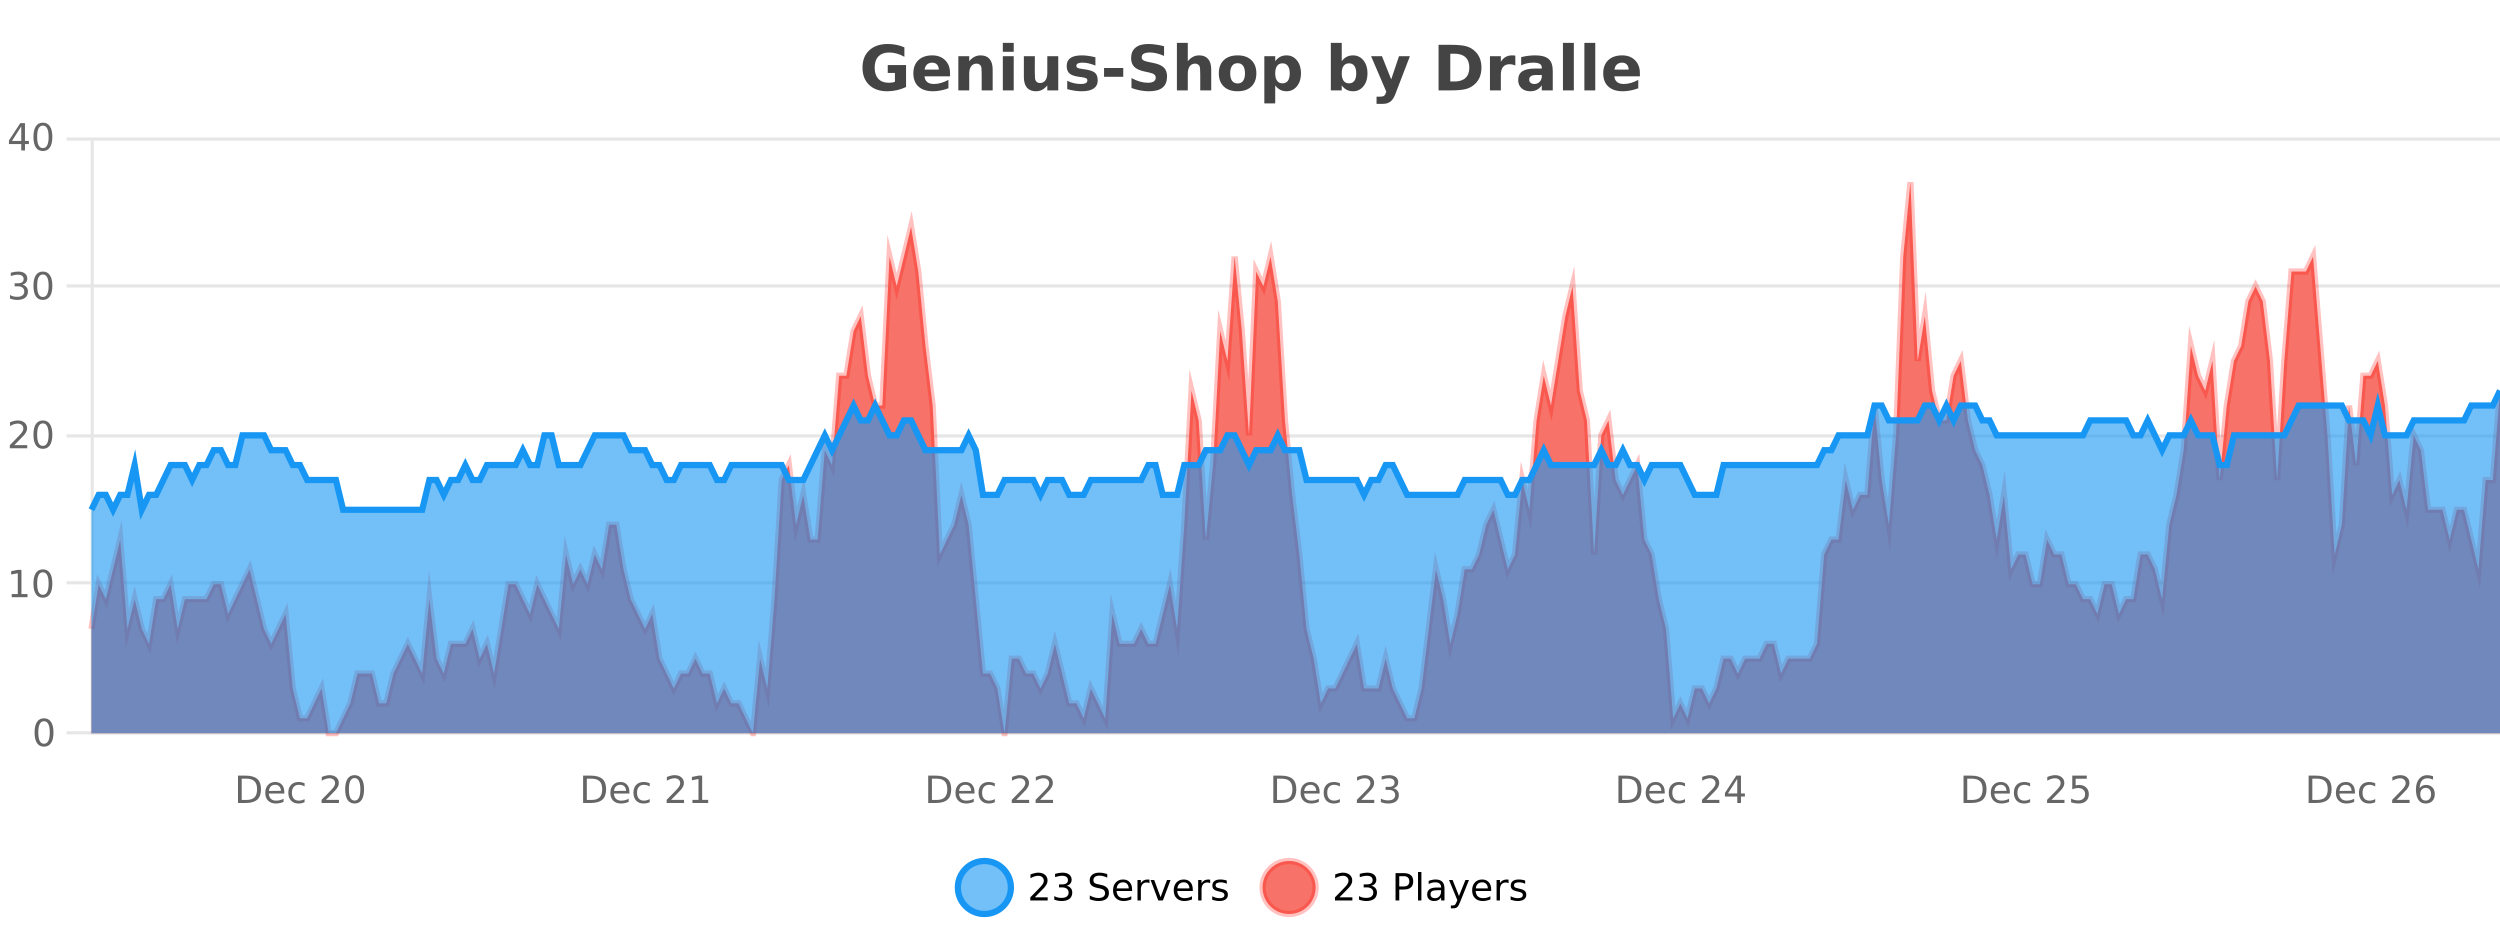 <?xml version="1.0" encoding="UTF-8"?>
<svg xmlns="http://www.w3.org/2000/svg" xmlns:xlink="http://www.w3.org/1999/xlink" width="800pt" height="300pt" viewBox="0 0 800 300" version="1.1">
<defs>
<clipPath id="clip1">
  <path d="M 278 263 L 352 263 L 352 300 L 278 300 Z M 278 263 "/>
</clipPath>
<clipPath id="clip2">
  <path d="M 375 263 L 450 263 L 450 300 L 375 300 Z M 375 263 "/>
</clipPath>
<clipPath id="clip3">
  <path d="M 29.27 58 L 800 58 L 800 234.602 L 29.27 234.602 Z M 29.27 58 "/>
</clipPath>
<clipPath id="clip4">
  <path d="M 28.27 43 L 800 43 L 800 235.602 L 28.27 235.602 Z M 28.27 43 "/>
</clipPath>
<clipPath id="clip5">
  <path d="M 29.27 125 L 800 125 L 800 234.602 L 29.27 234.602 Z M 29.27 125 "/>
</clipPath>
<clipPath id="clip6">
  <path d="M 28.27 96 L 800 96 L 800 192 L 28.27 192 Z M 28.27 96 "/>
</clipPath>
</defs>
<g id="surface3781321">
<rect x="0" y="0" width="800" height="300" style="fill:rgb(100%,100%,100%);fill-opacity:1;stroke:none;"/>
<path style="fill:none;stroke-width:1;stroke-linecap:butt;stroke-linejoin:miter;stroke:rgb(0%,0%,0%);stroke-opacity:0.098;stroke-miterlimit:10;" d="M 30 234.5 L 800 234.5 "/>
<path style="fill:none;stroke-width:1;stroke-linecap:butt;stroke-linejoin:miter;stroke:rgb(0%,0%,0%);stroke-opacity:0.098;stroke-miterlimit:10;" d="M 21.27 234.5 L 29 234.5 "/>
<path style="fill:none;stroke-width:1;stroke-linecap:butt;stroke-linejoin:miter;stroke:rgb(0%,0%,0%);stroke-opacity:0.098;stroke-miterlimit:10;" d="M 30 186.5 L 800 186.5 "/>
<path style="fill:none;stroke-width:1;stroke-linecap:butt;stroke-linejoin:miter;stroke:rgb(0%,0%,0%);stroke-opacity:0.098;stroke-miterlimit:10;" d="M 21.27 186.5 L 29 186.5 "/>
<path style="fill:none;stroke-width:1;stroke-linecap:butt;stroke-linejoin:miter;stroke:rgb(0%,0%,0%);stroke-opacity:0.098;stroke-miterlimit:10;" d="M 30 139.5 L 800 139.5 "/>
<path style="fill:none;stroke-width:1;stroke-linecap:butt;stroke-linejoin:miter;stroke:rgb(0%,0%,0%);stroke-opacity:0.098;stroke-miterlimit:10;" d="M 21.27 139.5 L 29 139.5 "/>
<path style="fill:none;stroke-width:1;stroke-linecap:butt;stroke-linejoin:miter;stroke:rgb(0%,0%,0%);stroke-opacity:0.098;stroke-miterlimit:10;" d="M 30 91.5 L 800 91.5 "/>
<path style="fill:none;stroke-width:1;stroke-linecap:butt;stroke-linejoin:miter;stroke:rgb(0%,0%,0%);stroke-opacity:0.098;stroke-miterlimit:10;" d="M 21.27 91.5 L 29 91.5 "/>
<path style="fill:none;stroke-width:1;stroke-linecap:butt;stroke-linejoin:miter;stroke:rgb(0%,0%,0%);stroke-opacity:0.098;stroke-miterlimit:10;" d="M 30 44.5 L 800 44.5 "/>
<path style="fill:none;stroke-width:1;stroke-linecap:butt;stroke-linejoin:miter;stroke:rgb(0%,0%,0%);stroke-opacity:0.098;stroke-miterlimit:10;" d="M 21.27 44.5 L 29 44.5 "/>
<path style=" stroke:none;fill-rule:nonzero;fill:rgb(9.02%,58.824%,95.294%);fill-opacity:0.6;" d="M 323.488 284 C 323.488 288.688 319.688 292.484 315.004 292.484 C 310.316 292.484 306.52 288.688 306.52 284 C 306.52 279.312 310.316 275.516 315.004 275.516 C 319.688 275.516 323.488 279.312 323.488 284 Z M 323.488 284 "/>
<g clip-path="url(#clip1)" clip-rule="nonzero">
<path style="fill:none;stroke-width:2;stroke-linecap:butt;stroke-linejoin:miter;stroke:rgb(9.02%,58.824%,95.294%);stroke-opacity:1;stroke-miterlimit:10;" d="M 323.488 284 C 323.488 288.688 319.688 292.484 315.004 292.484 C 310.316 292.484 306.52 288.688 306.52 284 C 306.52 279.312 310.316 275.516 315.004 275.516 C 319.688 275.516 323.488 279.312 323.488 284 Z M 323.488 284 "/>
</g>
<path style=" stroke:none;fill-rule:nonzero;fill:rgb(0%,0%,0%);fill-opacity:1;" d="M 331.117 287.156 L 335.258 287.156 L 335.258 288.156 L 329.695 288.156 L 329.695 287.156 C 330.141 286.699 330.75 286.078 331.523 285.297 C 332.305 284.508 332.793 283.996 332.992 283.766 C 333.375 283.352 333.641 282.996 333.789 282.703 C 333.945 282.402 334.023 282.109 334.023 281.828 C 334.023 281.359 333.855 280.98 333.523 280.688 C 333.199 280.398 332.777 280.25 332.258 280.25 C 331.883 280.25 331.484 280.312 331.07 280.438 C 330.664 280.562 330.227 280.762 329.758 281.031 L 329.758 279.828 C 330.234 279.641 330.68 279.5 331.086 279.406 C 331.5 279.305 331.883 279.25 332.227 279.25 C 333.133 279.25 333.855 279.48 334.398 279.938 C 334.938 280.387 335.211 280.992 335.211 281.75 C 335.211 282.105 335.141 282.445 335.008 282.766 C 334.871 283.09 334.625 283.469 334.273 283.906 C 334.168 284.023 333.855 284.352 333.336 284.891 C 332.812 285.434 332.074 286.188 331.117 287.156 Z M 341.328 283.438 C 341.891 283.562 342.328 283.82 342.641 284.203 C 342.961 284.578 343.125 285.047 343.125 285.609 C 343.125 286.477 342.828 287.148 342.234 287.625 C 341.641 288.094 340.797 288.328 339.703 288.328 C 339.336 288.328 338.957 288.289 338.562 288.219 C 338.176 288.148 337.781 288.039 337.375 287.891 L 337.375 286.75 C 337.695 286.938 338.051 287.086 338.438 287.188 C 338.832 287.281 339.242 287.328 339.672 287.328 C 340.41 287.328 340.973 287.184 341.359 286.891 C 341.754 286.602 341.953 286.172 341.953 285.609 C 341.953 285.102 341.77 284.699 341.406 284.406 C 341.039 284.117 340.539 283.969 339.906 283.969 L 338.875 283.969 L 338.875 283 L 339.953 283 C 340.523 283 340.969 282.887 341.281 282.656 C 341.594 282.418 341.75 282.078 341.75 281.641 C 341.75 281.195 341.586 280.852 341.266 280.609 C 340.953 280.371 340.5 280.25 339.906 280.25 C 339.57 280.25 339.219 280.289 338.844 280.359 C 338.477 280.422 338.07 280.527 337.625 280.672 L 337.625 279.625 C 338.082 279.5 338.504 279.406 338.891 279.344 C 339.285 279.281 339.656 279.25 340 279.25 C 340.906 279.25 341.617 279.453 342.141 279.859 C 342.66 280.266 342.922 280.82 342.922 281.516 C 342.922 282.008 342.781 282.418 342.5 282.75 C 342.227 283.086 341.836 283.312 341.328 283.438 Z M 354.324 279.688 L 354.324 280.844 C 353.875 280.637 353.449 280.48 353.043 280.375 C 352.645 280.262 352.266 280.203 351.902 280.203 C 351.254 280.203 350.754 280.328 350.402 280.578 C 350.059 280.828 349.887 281.188 349.887 281.656 C 349.887 282.043 350 282.336 350.23 282.531 C 350.457 282.73 350.902 282.887 351.559 283 L 352.262 283.156 C 353.145 283.324 353.797 283.621 354.215 284.047 C 354.641 284.465 354.855 285.027 354.855 285.734 C 354.855 286.59 354.566 287.234 353.996 287.672 C 353.434 288.109 352.598 288.328 351.496 288.328 C 351.09 288.328 350.652 288.281 350.184 288.188 C 349.715 288.094 349.23 287.953 348.73 287.766 L 348.73 286.547 C 349.207 286.82 349.676 287.023 350.137 287.156 C 350.605 287.293 351.059 287.359 351.496 287.359 C 352.172 287.359 352.691 287.23 353.059 286.969 C 353.434 286.699 353.621 286.32 353.621 285.828 C 353.621 285.402 353.484 285.07 353.215 284.828 C 352.953 284.578 352.52 284.398 351.918 284.281 L 351.199 284.141 C 350.312 283.965 349.672 283.688 349.277 283.312 C 348.891 282.938 348.699 282.418 348.699 281.75 C 348.699 280.969 348.969 280.359 349.512 279.922 C 350.051 279.477 350.801 279.25 351.762 279.25 C 352.176 279.25 352.594 279.289 353.012 279.359 C 353.438 279.434 353.875 279.543 354.324 279.688 Z M 362.27 284.609 L 362.27 285.125 L 357.301 285.125 C 357.352 285.875 357.574 286.445 357.973 286.828 C 358.379 287.215 358.934 287.406 359.645 287.406 C 360.059 287.406 360.461 287.359 360.848 287.266 C 361.242 287.164 361.633 287.008 362.02 286.797 L 362.02 287.828 C 361.621 287.984 361.223 288.105 360.816 288.188 C 360.41 288.281 359.996 288.328 359.582 288.328 C 358.539 288.328 357.711 288.027 357.098 287.422 C 356.48 286.809 356.176 285.98 356.176 284.938 C 356.176 283.867 356.465 283.016 357.051 282.391 C 357.633 281.758 358.414 281.438 359.395 281.438 C 360.277 281.438 360.977 281.727 361.488 282.297 C 362.008 282.859 362.27 283.633 362.27 284.609 Z M 361.191 284.281 C 361.18 283.699 361.012 283.23 360.691 282.875 C 360.367 282.523 359.941 282.344 359.41 282.344 C 358.805 282.344 358.32 282.516 357.957 282.859 C 357.602 283.203 357.398 283.684 357.348 284.297 Z M 367.84 282.594 C 367.715 282.531 367.578 282.484 367.434 282.453 C 367.297 282.414 367.141 282.391 366.965 282.391 C 366.359 282.391 365.891 282.59 365.559 282.984 C 365.234 283.383 365.074 283.953 365.074 284.703 L 365.074 288.156 L 363.996 288.156 L 363.996 281.594 L 365.074 281.594 L 365.074 282.609 C 365.301 282.215 365.598 281.922 365.965 281.734 C 366.328 281.539 366.77 281.438 367.293 281.438 C 367.363 281.438 367.441 281.445 367.527 281.453 C 367.621 281.465 367.719 281.48 367.824 281.5 Z M 368.195 281.594 L 369.336 281.594 L 371.383 287.094 L 373.445 281.594 L 374.586 281.594 L 372.117 288.156 L 370.648 288.156 Z M 381.688 284.609 L 381.688 285.125 L 376.719 285.125 C 376.77 285.875 376.992 286.445 377.391 286.828 C 377.797 287.215 378.352 287.406 379.062 287.406 C 379.477 287.406 379.879 287.359 380.266 287.266 C 380.66 287.164 381.051 287.008 381.438 286.797 L 381.438 287.828 C 381.039 287.984 380.641 288.105 380.234 288.188 C 379.828 288.281 379.414 288.328 379 288.328 C 377.957 288.328 377.129 288.027 376.516 287.422 C 375.898 286.809 375.594 285.98 375.594 284.938 C 375.594 283.867 375.883 283.016 376.469 282.391 C 377.051 281.758 377.832 281.438 378.812 281.438 C 379.695 281.438 380.395 281.727 380.906 282.297 C 381.426 282.859 381.688 283.633 381.688 284.609 Z M 380.609 284.281 C 380.598 283.699 380.43 283.23 380.109 282.875 C 379.785 282.523 379.359 282.344 378.828 282.344 C 378.223 282.344 377.738 282.516 377.375 282.859 C 377.02 283.203 376.816 283.684 376.766 284.297 Z M 387.258 282.594 C 387.133 282.531 386.996 282.484 386.852 282.453 C 386.715 282.414 386.559 282.391 386.383 282.391 C 385.777 282.391 385.309 282.59 384.977 282.984 C 384.652 283.383 384.492 283.953 384.492 284.703 L 384.492 288.156 L 383.414 288.156 L 383.414 281.594 L 384.492 281.594 L 384.492 282.609 C 384.719 282.215 385.016 281.922 385.383 281.734 C 385.746 281.539 386.188 281.438 386.711 281.438 C 386.781 281.438 386.859 281.445 386.945 281.453 C 387.039 281.465 387.137 281.48 387.242 281.5 Z M 392.566 281.781 L 392.566 282.812 C 392.262 282.656 391.945 282.543 391.613 282.469 C 391.289 282.387 390.949 282.344 390.598 282.344 C 390.066 282.344 389.664 282.43 389.395 282.594 C 389.121 282.75 388.988 282.996 388.988 283.328 C 388.988 283.578 389.082 283.777 389.27 283.922 C 389.465 284.059 389.855 284.188 390.441 284.312 L 390.801 284.406 C 391.57 284.562 392.117 284.793 392.441 285.094 C 392.762 285.398 392.926 285.812 392.926 286.344 C 392.926 286.961 392.68 287.445 392.191 287.797 C 391.711 288.152 391.051 288.328 390.207 288.328 C 389.852 288.328 389.48 288.289 389.098 288.219 C 388.723 288.156 388.324 288.059 387.91 287.922 L 387.91 286.797 C 388.305 287.008 388.695 287.164 389.082 287.266 C 389.465 287.371 389.852 287.422 390.238 287.422 C 390.738 287.422 391.121 287.34 391.395 287.172 C 391.676 286.996 391.816 286.746 391.816 286.422 C 391.816 286.133 391.715 285.906 391.52 285.75 C 391.32 285.594 390.887 285.445 390.223 285.297 L 389.848 285.219 C 389.18 285.074 388.695 284.855 388.395 284.562 C 388.102 284.273 387.957 283.875 387.957 283.375 C 387.957 282.75 388.176 282.273 388.613 281.938 C 389.051 281.605 389.668 281.438 390.473 281.438 C 390.867 281.438 391.242 281.469 391.598 281.531 C 391.949 281.586 392.273 281.668 392.566 281.781 Z M 325.004 277.016 "/>
<path style=" stroke:none;fill-rule:nonzero;fill:rgb(96.863%,44.706%,40.784%);fill-opacity:1;" d="M 420.988 284 C 420.988 288.688 417.191 292.484 412.504 292.484 C 407.82 292.484 404.02 288.688 404.02 284 C 404.02 279.312 407.82 275.516 412.504 275.516 C 417.191 275.516 420.988 279.312 420.988 284 Z M 420.988 284 "/>
<g clip-path="url(#clip2)" clip-rule="nonzero">
<path style="fill:none;stroke-width:2;stroke-linecap:butt;stroke-linejoin:miter;stroke:rgb(100%,4.706%,0%);stroke-opacity:0.247;stroke-miterlimit:10;" d="M 420.988 284 C 420.988 288.688 417.191 292.484 412.504 292.484 C 407.82 292.484 404.02 288.688 404.02 284 C 404.02 279.312 407.82 275.516 412.504 275.516 C 417.191 275.516 420.988 279.312 420.988 284 Z M 420.988 284 "/>
</g>
<path style=" stroke:none;fill-rule:nonzero;fill:rgb(0%,0%,0%);fill-opacity:1;" d="M 428.617 287.156 L 432.758 287.156 L 432.758 288.156 L 427.195 288.156 L 427.195 287.156 C 427.641 286.699 428.25 286.078 429.023 285.297 C 429.805 284.508 430.293 283.996 430.492 283.766 C 430.875 283.352 431.141 282.996 431.289 282.703 C 431.445 282.402 431.523 282.109 431.523 281.828 C 431.523 281.359 431.355 280.98 431.023 280.688 C 430.699 280.398 430.277 280.25 429.758 280.25 C 429.383 280.25 428.984 280.312 428.57 280.438 C 428.164 280.562 427.727 280.762 427.258 281.031 L 427.258 279.828 C 427.734 279.641 428.18 279.5 428.586 279.406 C 429 279.305 429.383 279.25 429.727 279.25 C 430.633 279.25 431.355 279.48 431.898 279.938 C 432.438 280.387 432.711 280.992 432.711 281.75 C 432.711 282.105 432.641 282.445 432.508 282.766 C 432.371 283.09 432.125 283.469 431.773 283.906 C 431.668 284.023 431.355 284.352 430.836 284.891 C 430.312 285.434 429.574 286.188 428.617 287.156 Z M 438.828 283.438 C 439.391 283.562 439.828 283.82 440.141 284.203 C 440.461 284.578 440.625 285.047 440.625 285.609 C 440.625 286.477 440.328 287.148 439.734 287.625 C 439.141 288.094 438.297 288.328 437.203 288.328 C 436.836 288.328 436.457 288.289 436.062 288.219 C 435.676 288.148 435.281 288.039 434.875 287.891 L 434.875 286.75 C 435.195 286.938 435.551 287.086 435.938 287.188 C 436.332 287.281 436.742 287.328 437.172 287.328 C 437.91 287.328 438.473 287.184 438.859 286.891 C 439.254 286.602 439.453 286.172 439.453 285.609 C 439.453 285.102 439.27 284.699 438.906 284.406 C 438.539 284.117 438.039 283.969 437.406 283.969 L 436.375 283.969 L 436.375 283 L 437.453 283 C 438.023 283 438.469 282.887 438.781 282.656 C 439.094 282.418 439.25 282.078 439.25 281.641 C 439.25 281.195 439.086 280.852 438.766 280.609 C 438.453 280.371 438 280.25 437.406 280.25 C 437.07 280.25 436.719 280.289 436.344 280.359 C 435.977 280.422 435.57 280.527 435.125 280.672 L 435.125 279.625 C 435.582 279.5 436.004 279.406 436.391 279.344 C 436.785 279.281 437.156 279.25 437.5 279.25 C 438.406 279.25 439.117 279.453 439.641 279.859 C 440.16 280.266 440.422 280.82 440.422 281.516 C 440.422 282.008 440.281 282.418 440 282.75 C 439.727 283.086 439.336 283.312 438.828 283.438 Z M 447.762 280.375 L 447.762 283.672 L 449.246 283.672 C 449.797 283.672 450.223 283.531 450.527 283.25 C 450.828 282.961 450.98 282.547 450.98 282.016 C 450.98 281.496 450.828 281.094 450.527 280.812 C 450.223 280.523 449.797 280.375 449.246 280.375 Z M 446.574 279.406 L 449.246 279.406 C 450.234 279.406 450.98 279.633 451.48 280.078 C 451.98 280.516 452.23 281.164 452.23 282.016 C 452.23 282.883 451.98 283.539 451.48 283.984 C 450.98 284.422 450.234 284.641 449.246 284.641 L 447.762 284.641 L 447.762 288.156 L 446.574 288.156 Z M 453.766 279.031 L 454.844 279.031 L 454.844 288.156 L 453.766 288.156 Z M 460.082 284.859 C 459.215 284.859 458.613 284.961 458.27 285.156 C 457.934 285.355 457.77 285.695 457.77 286.172 C 457.77 286.559 457.895 286.867 458.145 287.094 C 458.402 287.312 458.746 287.422 459.176 287.422 C 459.777 287.422 460.258 287.215 460.613 286.797 C 460.977 286.371 461.16 285.805 461.16 285.094 L 461.16 284.859 Z M 462.238 284.406 L 462.238 288.156 L 461.16 288.156 L 461.16 287.156 C 460.91 287.555 460.602 287.852 460.238 288.047 C 459.871 288.234 459.426 288.328 458.895 288.328 C 458.215 288.328 457.68 288.141 457.285 287.766 C 456.887 287.383 456.691 286.875 456.691 286.25 C 456.691 285.512 456.934 284.953 457.426 284.578 C 457.926 284.203 458.664 284.016 459.645 284.016 L 461.16 284.016 L 461.16 283.906 C 461.16 283.406 460.992 283.023 460.66 282.75 C 460.336 282.48 459.883 282.344 459.301 282.344 C 458.926 282.344 458.555 282.391 458.191 282.484 C 457.836 282.578 457.496 282.715 457.176 282.891 L 457.176 281.891 C 457.57 281.734 457.949 281.621 458.316 281.547 C 458.691 281.477 459.055 281.438 459.41 281.438 C 460.355 281.438 461.066 281.684 461.535 282.172 C 462.004 282.664 462.238 283.406 462.238 284.406 Z M 467.188 288.766 C 466.883 289.547 466.586 290.055 466.297 290.297 C 466.004 290.535 465.617 290.656 465.141 290.656 L 464.281 290.656 L 464.281 289.75 L 464.906 289.75 C 465.207 289.75 465.438 289.676 465.594 289.531 C 465.758 289.395 465.941 289.066 466.141 288.547 L 466.344 288.047 L 463.688 281.594 L 464.828 281.594 L 466.875 286.719 L 468.938 281.594 L 470.078 281.594 Z M 477.18 284.609 L 477.18 285.125 L 472.211 285.125 C 472.262 285.875 472.484 286.445 472.883 286.828 C 473.289 287.215 473.844 287.406 474.555 287.406 C 474.969 287.406 475.371 287.359 475.758 287.266 C 476.152 287.164 476.543 287.008 476.93 286.797 L 476.93 287.828 C 476.531 287.984 476.133 288.105 475.727 288.188 C 475.32 288.281 474.906 288.328 474.492 288.328 C 473.449 288.328 472.621 288.027 472.008 287.422 C 471.391 286.809 471.086 285.98 471.086 284.938 C 471.086 283.867 471.375 283.016 471.961 282.391 C 472.543 281.758 473.324 281.438 474.305 281.438 C 475.188 281.438 475.887 281.727 476.398 282.297 C 476.918 282.859 477.18 283.633 477.18 284.609 Z M 476.102 284.281 C 476.09 283.699 475.922 283.23 475.602 282.875 C 475.277 282.523 474.852 282.344 474.32 282.344 C 473.715 282.344 473.23 282.516 472.867 282.859 C 472.512 283.203 472.309 283.684 472.258 284.297 Z M 482.75 282.594 C 482.625 282.531 482.488 282.484 482.344 282.453 C 482.207 282.414 482.051 282.391 481.875 282.391 C 481.27 282.391 480.801 282.59 480.469 282.984 C 480.145 283.383 479.984 283.953 479.984 284.703 L 479.984 288.156 L 478.906 288.156 L 478.906 281.594 L 479.984 281.594 L 479.984 282.609 C 480.211 282.215 480.508 281.922 480.875 281.734 C 481.238 281.539 481.68 281.438 482.203 281.438 C 482.273 281.438 482.352 281.445 482.438 281.453 C 482.531 281.465 482.629 281.48 482.734 281.5 Z M 488.055 281.781 L 488.055 282.812 C 487.75 282.656 487.434 282.543 487.102 282.469 C 486.777 282.387 486.438 282.344 486.086 282.344 C 485.555 282.344 485.152 282.43 484.883 282.594 C 484.609 282.75 484.477 282.996 484.477 283.328 C 484.477 283.578 484.57 283.777 484.758 283.922 C 484.953 284.059 485.344 284.188 485.93 284.312 L 486.289 284.406 C 487.059 284.562 487.605 284.793 487.93 285.094 C 488.25 285.398 488.414 285.812 488.414 286.344 C 488.414 286.961 488.168 287.445 487.68 287.797 C 487.199 288.152 486.539 288.328 485.695 288.328 C 485.34 288.328 484.969 288.289 484.586 288.219 C 484.211 288.156 483.812 288.059 483.398 287.922 L 483.398 286.797 C 483.793 287.008 484.184 287.164 484.57 287.266 C 484.953 287.371 485.34 287.422 485.727 287.422 C 486.227 287.422 486.609 287.34 486.883 287.172 C 487.164 286.996 487.305 286.746 487.305 286.422 C 487.305 286.133 487.203 285.906 487.008 285.75 C 486.809 285.594 486.375 285.445 485.711 285.297 L 485.336 285.219 C 484.668 285.074 484.184 284.855 483.883 284.562 C 483.59 284.273 483.445 283.875 483.445 283.375 C 483.445 282.75 483.664 282.273 484.102 281.938 C 484.539 281.605 485.156 281.438 485.961 281.438 C 486.355 281.438 486.73 281.469 487.086 281.531 C 487.438 281.586 487.762 281.668 488.055 281.781 Z M 422.504 277.016 "/>
<path style=" stroke:none;fill-rule:nonzero;fill:rgb(26.667%,26.667%,26.667%);fill-opacity:1;" d="M 289.938 27.844 C 289 28.293 288.023 28.633 287.016 28.859 C 286.016 29.086 284.973 29.203 283.891 29.203 C 281.461 29.203 279.539 28.527 278.125 27.172 C 276.707 25.809 276 23.965 276 21.641 C 276 19.297 276.719 17.453 278.156 16.109 C 279.602 14.758 281.586 14.078 284.109 14.078 C 285.078 14.078 286.004 14.172 286.891 14.359 C 287.773 14.539 288.613 14.805 289.406 15.156 L 289.406 18.172 C 288.594 17.715 287.781 17.371 286.969 17.141 C 286.164 16.914 285.363 16.797 284.562 16.797 C 283.062 16.797 281.906 17.219 281.094 18.062 C 280.289 18.898 279.891 20.09 279.891 21.641 C 279.891 23.184 280.281 24.375 281.062 25.219 C 281.844 26.062 282.953 26.484 284.391 26.484 C 284.773 26.484 285.133 26.461 285.469 26.406 C 285.812 26.355 286.113 26.277 286.375 26.172 L 286.375 23.344 L 284.078 23.344 L 284.078 20.828 L 289.938 20.828 Z M 304.008 23.422 L 304.008 24.422 L 295.836 24.422 C 295.918 25.246 296.215 25.859 296.727 26.266 C 297.234 26.672 297.945 26.875 298.852 26.875 C 299.59 26.875 300.344 26.766 301.117 26.547 C 301.887 26.328 302.68 26 303.492 25.562 L 303.492 28.25 C 302.668 28.562 301.84 28.797 301.008 28.953 C 300.184 29.117 299.359 29.203 298.539 29.203 C 296.559 29.203 295.016 28.703 293.914 27.703 C 292.82 26.695 292.273 25.281 292.273 23.469 C 292.273 21.68 292.809 20.273 293.883 19.25 C 294.965 18.23 296.449 17.719 298.336 17.719 C 300.055 17.719 301.43 18.242 302.461 19.281 C 303.492 20.312 304.008 21.695 304.008 23.422 Z M 300.414 22.266 C 300.414 21.602 300.219 21.062 299.836 20.656 C 299.449 20.25 298.945 20.047 298.32 20.047 C 297.641 20.047 297.09 20.242 296.664 20.625 C 296.246 21 295.984 21.547 295.883 22.266 Z M 317.652 22.266 L 317.652 28.922 L 314.137 28.922 L 314.137 23.828 C 314.137 22.883 314.113 22.23 314.074 21.875 C 314.031 21.512 313.957 21.246 313.855 21.078 C 313.719 20.852 313.531 20.672 313.293 20.547 C 313.062 20.422 312.797 20.359 312.496 20.359 C 311.766 20.359 311.191 20.641 310.777 21.203 C 310.359 21.766 310.152 22.547 310.152 23.547 L 310.152 28.922 L 306.668 28.922 L 306.668 17.984 L 310.152 17.984 L 310.152 19.578 C 310.684 18.945 311.246 18.477 311.84 18.172 C 312.434 17.871 313.082 17.719 313.793 17.719 C 315.062 17.719 316.02 18.109 316.668 18.891 C 317.324 19.664 317.652 20.789 317.652 22.266 Z M 320.906 17.984 L 324.391 17.984 L 324.391 28.922 L 320.906 28.922 Z M 320.906 13.719 L 324.391 13.719 L 324.391 16.578 L 320.906 16.578 Z M 327.637 24.656 L 327.637 17.984 L 331.152 17.984 L 331.152 19.078 C 331.152 19.672 331.145 20.418 331.137 21.312 C 331.137 22.211 331.137 22.805 331.137 23.094 C 331.137 23.98 331.156 24.617 331.199 25 C 331.25 25.387 331.328 25.668 331.434 25.844 C 331.578 26.074 331.766 26.25 331.996 26.375 C 332.223 26.5 332.488 26.562 332.793 26.562 C 333.52 26.562 334.094 26.281 334.512 25.719 C 334.926 25.156 335.137 24.383 335.137 23.391 L 335.137 17.984 L 338.637 17.984 L 338.637 28.922 L 335.137 28.922 L 335.137 27.344 C 334.605 27.98 334.043 28.449 333.449 28.75 C 332.863 29.051 332.219 29.203 331.512 29.203 C 330.25 29.203 329.285 28.82 328.621 28.047 C 327.965 27.266 327.637 26.137 327.637 24.656 Z M 350.531 18.328 L 350.531 20.984 C 349.789 20.672 349.07 20.438 348.375 20.281 C 347.676 20.125 347.016 20.047 346.391 20.047 C 345.734 20.047 345.242 20.133 344.922 20.297 C 344.598 20.465 344.438 20.719 344.438 21.062 C 344.438 21.344 344.555 21.559 344.797 21.703 C 345.047 21.852 345.484 21.961 346.109 22.031 L 346.734 22.125 C 348.523 22.355 349.727 22.73 350.344 23.25 C 350.957 23.773 351.266 24.59 351.266 25.703 C 351.266 26.871 350.832 27.746 349.969 28.328 C 349.113 28.914 347.836 29.203 346.141 29.203 C 345.41 29.203 344.66 29.145 343.891 29.031 C 343.117 28.918 342.328 28.746 341.516 28.516 L 341.516 25.859 C 342.211 26.203 342.926 26.461 343.656 26.625 C 344.383 26.793 345.129 26.875 345.891 26.875 C 346.578 26.875 347.094 26.781 347.438 26.594 C 347.781 26.406 347.953 26.125 347.953 25.75 C 347.953 25.438 347.832 25.211 347.594 25.062 C 347.352 24.906 346.879 24.789 346.172 24.703 L 345.562 24.625 C 344 24.43 342.906 24.07 342.281 23.547 C 341.656 23.016 341.344 22.215 341.344 21.141 C 341.344 19.984 341.738 19.125 342.531 18.562 C 343.332 18 344.551 17.719 346.188 17.719 C 346.832 17.719 347.508 17.773 348.219 17.875 C 348.926 17.969 349.695 18.121 350.531 18.328 Z M 353.297 21.75 L 359.438 21.75 L 359.438 24.578 L 353.297 24.578 Z M 372.5 14.797 L 372.5 17.891 C 371.695 17.527 370.914 17.258 370.156 17.078 C 369.395 16.891 368.676 16.797 368 16.797 C 367.102 16.797 366.438 16.922 366 17.172 C 365.57 17.422 365.359 17.809 365.359 18.328 C 365.359 18.715 365.504 19.016 365.797 19.234 C 366.086 19.453 366.613 19.641 367.375 19.797 L 368.969 20.125 C 370.594 20.449 371.742 20.945 372.422 21.609 C 373.109 22.277 373.453 23.219 373.453 24.438 C 373.453 26.043 372.973 27.242 372.016 28.031 C 371.066 28.812 369.613 29.203 367.656 29.203 C 366.727 29.203 365.797 29.113 364.859 28.938 C 363.93 28.762 363.004 28.5 362.078 28.156 L 362.078 24.984 C 363.004 25.484 363.898 25.859 364.766 26.109 C 365.641 26.359 366.484 26.484 367.297 26.484 C 368.117 26.484 368.742 26.352 369.172 26.078 C 369.609 25.797 369.828 25.402 369.828 24.891 C 369.828 24.445 369.676 24.094 369.375 23.844 C 369.082 23.594 368.492 23.371 367.609 23.172 L 366.156 22.859 C 364.695 22.547 363.629 22.055 362.953 21.375 C 362.285 20.688 361.953 19.762 361.953 18.594 C 361.953 17.148 362.422 16.031 363.359 15.25 C 364.297 14.469 365.645 14.078 367.406 14.078 C 368.207 14.078 369.031 14.141 369.875 14.266 C 370.719 14.383 371.594 14.559 372.5 14.797 Z M 387.594 22.266 L 387.594 28.922 L 384.078 28.922 L 384.078 23.844 C 384.078 22.887 384.055 22.23 384.016 21.875 C 383.973 21.512 383.898 21.246 383.797 21.078 C 383.66 20.852 383.473 20.672 383.234 20.547 C 383.004 20.422 382.738 20.359 382.438 20.359 C 381.707 20.359 381.133 20.641 380.719 21.203 C 380.301 21.766 380.094 22.547 380.094 23.547 L 380.094 28.922 L 376.609 28.922 L 376.609 13.719 L 380.094 13.719 L 380.094 19.578 C 380.625 18.945 381.188 18.477 381.781 18.172 C 382.375 17.871 383.023 17.719 383.734 17.719 C 385.004 17.719 385.961 18.109 386.609 18.891 C 387.266 19.664 387.594 20.789 387.594 22.266 Z M 396.051 20.219 C 395.27 20.219 394.676 20.5 394.27 21.062 C 393.863 21.617 393.66 22.418 393.66 23.469 C 393.66 24.512 393.863 25.312 394.27 25.875 C 394.676 26.43 395.27 26.703 396.051 26.703 C 396.809 26.703 397.387 26.43 397.785 25.875 C 398.191 25.312 398.395 24.512 398.395 23.469 C 398.395 22.418 398.191 21.617 397.785 21.062 C 397.387 20.5 396.809 20.219 396.051 20.219 Z M 396.051 17.719 C 397.926 17.719 399.387 18.23 400.441 19.25 C 401.504 20.262 402.035 21.668 402.035 23.469 C 402.035 25.262 401.504 26.668 400.441 27.688 C 399.387 28.699 397.926 29.203 396.051 29.203 C 394.152 29.203 392.676 28.699 391.613 27.688 C 390.551 26.668 390.02 25.262 390.02 23.469 C 390.02 21.668 390.551 20.262 391.613 19.25 C 392.676 18.23 394.152 17.719 396.051 17.719 Z M 408.07 27.344 L 408.07 33.078 L 404.586 33.078 L 404.586 17.984 L 408.07 17.984 L 408.07 19.578 C 408.559 18.945 409.094 18.477 409.68 18.172 C 410.262 17.871 410.934 17.719 411.695 17.719 C 413.047 17.719 414.156 18.258 415.023 19.328 C 415.887 20.402 416.32 21.781 416.32 23.469 C 416.32 25.148 415.887 26.523 415.023 27.594 C 414.156 28.668 413.047 29.203 411.695 29.203 C 410.934 29.203 410.262 29.051 409.68 28.75 C 409.094 28.449 408.559 27.98 408.07 27.344 Z M 410.398 20.266 C 409.648 20.266 409.07 20.543 408.664 21.094 C 408.266 21.637 408.07 22.43 408.07 23.469 C 408.07 24.5 408.266 25.293 408.664 25.844 C 409.07 26.398 409.648 26.672 410.398 26.672 C 411.148 26.672 411.719 26.402 412.117 25.859 C 412.512 25.309 412.711 24.512 412.711 23.469 C 412.711 22.43 412.512 21.637 412.117 21.094 C 411.719 20.543 411.148 20.266 410.398 20.266 Z M 431.68 26.672 C 432.43 26.672 433 26.402 433.398 25.859 C 433.793 25.309 433.992 24.512 433.992 23.469 C 433.992 22.43 433.793 21.637 433.398 21.094 C 433 20.543 432.43 20.266 431.68 20.266 C 430.93 20.266 430.352 20.543 429.945 21.094 C 429.547 21.637 429.352 22.43 429.352 23.469 C 429.352 24.5 429.547 25.293 429.945 25.844 C 430.352 26.398 430.93 26.672 431.68 26.672 Z M 429.352 19.578 C 429.84 18.945 430.375 18.477 430.961 18.172 C 431.543 17.871 432.215 17.719 432.977 17.719 C 434.328 17.719 435.438 18.258 436.305 19.328 C 437.168 20.402 437.602 21.781 437.602 23.469 C 437.602 25.148 437.168 26.523 436.305 27.594 C 435.438 28.668 434.328 29.203 432.977 29.203 C 432.215 29.203 431.543 29.051 430.961 28.75 C 430.375 28.449 429.84 27.98 429.352 27.344 L 429.352 28.922 L 425.867 28.922 L 425.867 13.719 L 429.352 13.719 Z M 438.746 17.984 L 442.23 17.984 L 445.184 25.406 L 447.684 17.984 L 451.168 17.984 L 446.574 29.953 C 446.113 31.172 445.574 32.02 444.949 32.5 C 444.332 32.988 443.527 33.234 442.527 33.234 L 440.496 33.234 L 440.496 30.938 L 441.59 30.938 C 442.184 30.938 442.613 30.844 442.887 30.656 C 443.156 30.469 443.363 30.129 443.512 29.641 L 443.621 29.344 Z M 464.09 17.188 L 464.09 26.078 L 465.434 26.078 C 466.973 26.078 468.152 25.699 468.965 24.938 C 469.777 24.18 470.184 23.07 470.184 21.609 C 470.184 20.172 469.777 19.078 468.965 18.328 C 468.16 17.57 466.984 17.188 465.434 17.188 Z M 460.34 14.344 L 464.293 14.344 C 466.512 14.344 468.16 14.5 469.246 14.812 C 470.328 15.125 471.254 15.664 472.027 16.422 C 472.715 17.078 473.223 17.84 473.559 18.703 C 473.891 19.559 474.059 20.527 474.059 21.609 C 474.059 22.715 473.891 23.699 473.559 24.562 C 473.223 25.43 472.715 26.188 472.027 26.844 C 471.246 27.594 470.309 28.133 469.215 28.453 C 468.121 28.766 466.48 28.922 464.293 28.922 L 460.34 28.922 Z M 484.91 20.969 C 484.598 20.824 484.289 20.719 483.988 20.656 C 483.684 20.586 483.383 20.547 483.082 20.547 C 482.176 20.547 481.477 20.836 480.988 21.406 C 480.508 21.98 480.27 22.805 480.27 23.875 L 480.27 28.922 L 476.785 28.922 L 476.785 17.984 L 480.27 17.984 L 480.27 19.781 C 480.715 19.062 481.23 18.543 481.816 18.219 C 482.398 17.887 483.098 17.719 483.91 17.719 C 484.035 17.719 484.164 17.727 484.301 17.734 C 484.434 17.746 484.633 17.766 484.895 17.797 Z M 491.539 24 C 490.809 24 490.262 24.125 489.898 24.375 C 489.531 24.617 489.352 24.98 489.352 25.469 C 489.352 25.906 489.496 26.25 489.789 26.5 C 490.09 26.75 490.5 26.875 491.023 26.875 C 491.68 26.875 492.23 26.641 492.68 26.172 C 493.137 25.703 493.367 25.117 493.367 24.406 L 493.367 24 Z M 496.883 22.688 L 496.883 28.922 L 493.367 28.922 L 493.367 27.297 C 492.898 27.965 492.367 28.449 491.773 28.75 C 491.188 29.051 490.477 29.203 489.633 29.203 C 488.508 29.203 487.59 28.875 486.883 28.219 C 486.172 27.555 485.82 26.695 485.82 25.641 C 485.82 24.359 486.258 23.422 487.133 22.828 C 488.016 22.227 489.406 21.922 491.305 21.922 L 493.367 21.922 L 493.367 21.641 C 493.367 21.09 493.148 20.688 492.711 20.438 C 492.273 20.18 491.59 20.047 490.664 20.047 C 489.914 20.047 489.215 20.125 488.57 20.281 C 487.922 20.43 487.324 20.648 486.773 20.938 L 486.773 18.281 C 487.523 18.094 488.273 17.953 489.023 17.859 C 489.781 17.766 490.543 17.719 491.305 17.719 C 493.273 17.719 494.695 18.109 495.57 18.891 C 496.445 19.664 496.883 20.93 496.883 22.688 Z M 500.145 13.719 L 503.629 13.719 L 503.629 28.922 L 500.145 28.922 Z M 507 13.719 L 510.484 13.719 L 510.484 28.922 L 507 28.922 Z M 524.762 23.422 L 524.762 24.422 L 516.59 24.422 C 516.672 25.246 516.969 25.859 517.48 26.266 C 517.988 26.672 518.699 26.875 519.605 26.875 C 520.344 26.875 521.098 26.766 521.871 26.547 C 522.641 26.328 523.434 26 524.246 25.562 L 524.246 28.25 C 523.422 28.562 522.594 28.797 521.762 28.953 C 520.938 29.117 520.113 29.203 519.293 29.203 C 517.312 29.203 515.77 28.703 514.668 27.703 C 513.574 26.695 513.027 25.281 513.027 23.469 C 513.027 21.68 513.562 20.273 514.637 19.25 C 515.719 18.23 517.203 17.719 519.09 17.719 C 520.809 17.719 522.184 18.242 523.215 19.281 C 524.246 20.312 524.762 21.695 524.762 23.422 Z M 521.168 22.266 C 521.168 21.602 520.973 21.062 520.59 20.656 C 520.203 20.25 519.699 20.047 519.074 20.047 C 518.395 20.047 517.844 20.242 517.418 20.625 C 517 21 516.738 21.547 516.637 22.266 Z M 275 10.359 "/>
<path style="fill:none;stroke-width:1;stroke-linecap:butt;stroke-linejoin:miter;stroke:rgb(0%,0%,0%);stroke-opacity:0.098;stroke-miterlimit:10;" d="M 29 234.5 L 801 234.5 "/>
<path style=" stroke:none;fill-rule:nonzero;fill:rgb(40%,40%,40%);fill-opacity:1;" d="M 77.348 249.172 L 77.348 255.984 L 78.785 255.984 C 79.992 255.984 80.871 255.715 81.426 255.172 C 81.988 254.621 82.27 253.75 82.27 252.562 C 82.27 251.398 81.988 250.543 81.426 250 C 80.871 249.449 79.992 249.172 78.785 249.172 Z M 76.16 248.203 L 78.598 248.203 C 80.293 248.203 81.539 248.559 82.332 249.266 C 83.121 249.965 83.52 251.062 83.52 252.562 C 83.52 254.074 83.117 255.184 82.316 255.891 C 81.523 256.602 80.285 256.953 78.598 256.953 L 76.16 256.953 Z M 90.977 253.406 L 90.977 253.922 L 86.008 253.922 C 86.059 254.672 86.281 255.242 86.68 255.625 C 87.086 256.012 87.641 256.203 88.352 256.203 C 88.766 256.203 89.168 256.156 89.555 256.062 C 89.949 255.961 90.34 255.805 90.727 255.594 L 90.727 256.625 C 90.328 256.781 89.93 256.902 89.523 256.984 C 89.117 257.078 88.703 257.125 88.289 257.125 C 87.246 257.125 86.418 256.824 85.805 256.219 C 85.188 255.605 84.883 254.777 84.883 253.734 C 84.883 252.664 85.172 251.812 85.758 251.188 C 86.34 250.555 87.121 250.234 88.102 250.234 C 88.984 250.234 89.684 250.523 90.195 251.094 C 90.715 251.656 90.977 252.43 90.977 253.406 Z M 89.898 253.078 C 89.887 252.496 89.719 252.027 89.398 251.672 C 89.074 251.32 88.648 251.141 88.117 251.141 C 87.512 251.141 87.027 251.312 86.664 251.656 C 86.309 252 86.105 252.48 86.055 253.094 Z M 97.469 250.641 L 97.469 251.656 C 97.156 251.48 96.848 251.352 96.547 251.266 C 96.242 251.184 95.938 251.141 95.625 251.141 C 94.914 251.141 94.367 251.367 93.984 251.812 C 93.598 252.25 93.406 252.871 93.406 253.672 C 93.406 254.477 93.598 255.102 93.984 255.547 C 94.367 255.984 94.914 256.203 95.625 256.203 C 95.938 256.203 96.242 256.164 96.547 256.078 C 96.848 255.996 97.156 255.871 97.469 255.703 L 97.469 256.703 C 97.164 256.84 96.852 256.945 96.531 257.016 C 96.207 257.086 95.863 257.125 95.5 257.125 C 94.508 257.125 93.723 256.82 93.141 256.203 C 92.555 255.578 92.266 254.734 92.266 253.672 C 92.266 252.609 92.555 251.773 93.141 251.156 C 93.734 250.543 94.547 250.234 95.578 250.234 C 95.898 250.234 96.219 250.273 96.531 250.344 C 96.852 250.406 97.164 250.508 97.469 250.641 Z M 104.32 255.953 L 108.461 255.953 L 108.461 256.953 L 102.898 256.953 L 102.898 255.953 C 103.344 255.496 103.953 254.875 104.727 254.094 C 105.508 253.305 105.996 252.793 106.195 252.562 C 106.578 252.148 106.844 251.793 106.992 251.5 C 107.148 251.199 107.227 250.906 107.227 250.625 C 107.227 250.156 107.059 249.777 106.727 249.484 C 106.402 249.195 105.98 249.047 105.461 249.047 C 105.086 249.047 104.688 249.109 104.273 249.234 C 103.867 249.359 103.43 249.559 102.961 249.828 L 102.961 248.625 C 103.438 248.438 103.883 248.297 104.289 248.203 C 104.703 248.102 105.086 248.047 105.43 248.047 C 106.336 248.047 107.059 248.277 107.602 248.734 C 108.141 249.184 108.414 249.789 108.414 250.547 C 108.414 250.902 108.344 251.242 108.211 251.562 C 108.074 251.887 107.828 252.266 107.477 252.703 C 107.371 252.82 107.059 253.148 106.539 253.688 C 106.016 254.23 105.277 254.984 104.32 255.953 Z M 113.469 248.984 C 112.863 248.984 112.406 249.289 112.094 249.891 C 111.789 250.484 111.641 251.387 111.641 252.594 C 111.641 253.793 111.789 254.695 112.094 255.297 C 112.406 255.891 112.863 256.188 113.469 256.188 C 114.082 256.188 114.539 255.891 114.844 255.297 C 115.156 254.695 115.312 253.793 115.312 252.594 C 115.312 251.387 115.156 250.484 114.844 249.891 C 114.539 249.289 114.082 248.984 113.469 248.984 Z M 113.469 248.047 C 114.445 248.047 115.195 248.438 115.719 249.219 C 116.238 249.992 116.5 251.117 116.5 252.594 C 116.5 254.062 116.238 255.188 115.719 255.969 C 115.195 256.742 114.445 257.125 113.469 257.125 C 112.488 257.125 111.738 256.742 111.219 255.969 C 110.707 255.188 110.453 254.062 110.453 252.594 C 110.453 251.117 110.707 249.992 111.219 249.219 C 111.738 248.438 112.488 248.047 113.469 248.047 Z M 74.988 245.816 "/>
<path style=" stroke:none;fill-rule:nonzero;fill:rgb(40%,40%,40%);fill-opacity:1;" d="M 187.781 249.172 L 187.781 255.984 L 189.219 255.984 C 190.426 255.984 191.305 255.715 191.859 255.172 C 192.422 254.621 192.703 253.75 192.703 252.562 C 192.703 251.398 192.422 250.543 191.859 250 C 191.305 249.449 190.426 249.172 189.219 249.172 Z M 186.594 248.203 L 189.031 248.203 C 190.727 248.203 191.973 248.559 192.766 249.266 C 193.555 249.965 193.953 251.062 193.953 252.562 C 193.953 254.074 193.551 255.184 192.75 255.891 C 191.957 256.602 190.719 256.953 189.031 256.953 L 186.594 256.953 Z M 201.414 253.406 L 201.414 253.922 L 196.445 253.922 C 196.496 254.672 196.719 255.242 197.117 255.625 C 197.523 256.012 198.078 256.203 198.789 256.203 C 199.203 256.203 199.605 256.156 199.992 256.062 C 200.387 255.961 200.777 255.805 201.164 255.594 L 201.164 256.625 C 200.766 256.781 200.367 256.902 199.961 256.984 C 199.555 257.078 199.141 257.125 198.727 257.125 C 197.684 257.125 196.855 256.824 196.242 256.219 C 195.625 255.605 195.32 254.777 195.32 253.734 C 195.32 252.664 195.609 251.812 196.195 251.188 C 196.777 250.555 197.559 250.234 198.539 250.234 C 199.422 250.234 200.121 250.523 200.633 251.094 C 201.152 251.656 201.414 252.43 201.414 253.406 Z M 200.336 253.078 C 200.324 252.496 200.156 252.027 199.836 251.672 C 199.512 251.32 199.086 251.141 198.555 251.141 C 197.949 251.141 197.465 251.312 197.102 251.656 C 196.746 252 196.543 252.48 196.492 253.094 Z M 207.906 250.641 L 207.906 251.656 C 207.594 251.48 207.285 251.352 206.984 251.266 C 206.68 251.184 206.375 251.141 206.062 251.141 C 205.352 251.141 204.805 251.367 204.422 251.812 C 204.035 252.25 203.844 252.871 203.844 253.672 C 203.844 254.477 204.035 255.102 204.422 255.547 C 204.805 255.984 205.352 256.203 206.062 256.203 C 206.375 256.203 206.68 256.164 206.984 256.078 C 207.285 255.996 207.594 255.871 207.906 255.703 L 207.906 256.703 C 207.602 256.84 207.289 256.945 206.969 257.016 C 206.645 257.086 206.301 257.125 205.938 257.125 C 204.945 257.125 204.16 256.82 203.578 256.203 C 202.992 255.578 202.703 254.734 202.703 253.672 C 202.703 252.609 202.992 251.773 203.578 251.156 C 204.172 250.543 204.984 250.234 206.016 250.234 C 206.336 250.234 206.656 250.273 206.969 250.344 C 207.289 250.406 207.602 250.508 207.906 250.641 Z M 214.754 255.953 L 218.895 255.953 L 218.895 256.953 L 213.332 256.953 L 213.332 255.953 C 213.777 255.496 214.387 254.875 215.16 254.094 C 215.941 253.305 216.43 252.793 216.629 252.562 C 217.012 252.148 217.277 251.793 217.426 251.5 C 217.582 251.199 217.66 250.906 217.66 250.625 C 217.66 250.156 217.492 249.777 217.16 249.484 C 216.836 249.195 216.414 249.047 215.895 249.047 C 215.52 249.047 215.121 249.109 214.707 249.234 C 214.301 249.359 213.863 249.559 213.395 249.828 L 213.395 248.625 C 213.871 248.438 214.316 248.297 214.723 248.203 C 215.137 248.102 215.52 248.047 215.863 248.047 C 216.77 248.047 217.492 248.277 218.035 248.734 C 218.574 249.184 218.848 249.789 218.848 250.547 C 218.848 250.902 218.777 251.242 218.645 251.562 C 218.508 251.887 218.262 252.266 217.91 252.703 C 217.805 252.82 217.492 253.148 216.973 253.688 C 216.449 254.23 215.711 254.984 214.754 255.953 Z M 221.578 255.953 L 223.516 255.953 L 223.516 249.281 L 221.406 249.703 L 221.406 248.625 L 223.5 248.203 L 224.688 248.203 L 224.688 255.953 L 226.625 255.953 L 226.625 256.953 L 221.578 256.953 Z M 185.422 245.816 "/>
<path style=" stroke:none;fill-rule:nonzero;fill:rgb(40%,40%,40%);fill-opacity:1;" d="M 298.215 249.172 L 298.215 255.984 L 299.652 255.984 C 300.859 255.984 301.738 255.715 302.293 255.172 C 302.855 254.621 303.137 253.75 303.137 252.562 C 303.137 251.398 302.855 250.543 302.293 250 C 301.738 249.449 300.859 249.172 299.652 249.172 Z M 297.027 248.203 L 299.465 248.203 C 301.16 248.203 302.406 248.559 303.199 249.266 C 303.988 249.965 304.387 251.062 304.387 252.562 C 304.387 254.074 303.984 255.184 303.184 255.891 C 302.391 256.602 301.152 256.953 299.465 256.953 L 297.027 256.953 Z M 311.844 253.406 L 311.844 253.922 L 306.875 253.922 C 306.926 254.672 307.148 255.242 307.547 255.625 C 307.953 256.012 308.508 256.203 309.219 256.203 C 309.633 256.203 310.035 256.156 310.422 256.062 C 310.816 255.961 311.207 255.805 311.594 255.594 L 311.594 256.625 C 311.195 256.781 310.797 256.902 310.391 256.984 C 309.984 257.078 309.57 257.125 309.156 257.125 C 308.113 257.125 307.285 256.824 306.672 256.219 C 306.055 255.605 305.75 254.777 305.75 253.734 C 305.75 252.664 306.039 251.812 306.625 251.188 C 307.207 250.555 307.988 250.234 308.969 250.234 C 309.852 250.234 310.551 250.523 311.062 251.094 C 311.582 251.656 311.844 252.43 311.844 253.406 Z M 310.766 253.078 C 310.754 252.496 310.586 252.027 310.266 251.672 C 309.941 251.32 309.516 251.141 308.984 251.141 C 308.379 251.141 307.895 251.312 307.531 251.656 C 307.176 252 306.973 252.48 306.922 253.094 Z M 318.336 250.641 L 318.336 251.656 C 318.023 251.48 317.715 251.352 317.414 251.266 C 317.109 251.184 316.805 251.141 316.492 251.141 C 315.781 251.141 315.234 251.367 314.852 251.812 C 314.465 252.25 314.273 252.871 314.273 253.672 C 314.273 254.477 314.465 255.102 314.852 255.547 C 315.234 255.984 315.781 256.203 316.492 256.203 C 316.805 256.203 317.109 256.164 317.414 256.078 C 317.715 255.996 318.023 255.871 318.336 255.703 L 318.336 256.703 C 318.031 256.84 317.719 256.945 317.398 257.016 C 317.074 257.086 316.73 257.125 316.367 257.125 C 315.375 257.125 314.59 256.82 314.008 256.203 C 313.422 255.578 313.133 254.734 313.133 253.672 C 313.133 252.609 313.422 251.773 314.008 251.156 C 314.602 250.543 315.414 250.234 316.445 250.234 C 316.766 250.234 317.086 250.273 317.398 250.344 C 317.719 250.406 318.031 250.508 318.336 250.641 Z M 325.188 255.953 L 329.328 255.953 L 329.328 256.953 L 323.766 256.953 L 323.766 255.953 C 324.211 255.496 324.82 254.875 325.594 254.094 C 326.375 253.305 326.863 252.793 327.062 252.562 C 327.445 252.148 327.711 251.793 327.859 251.5 C 328.016 251.199 328.094 250.906 328.094 250.625 C 328.094 250.156 327.926 249.777 327.594 249.484 C 327.27 249.195 326.848 249.047 326.328 249.047 C 325.953 249.047 325.555 249.109 325.141 249.234 C 324.734 249.359 324.297 249.559 323.828 249.828 L 323.828 248.625 C 324.305 248.438 324.75 248.297 325.156 248.203 C 325.57 248.102 325.953 248.047 326.297 248.047 C 327.203 248.047 327.926 248.277 328.469 248.734 C 329.008 249.184 329.281 249.789 329.281 250.547 C 329.281 250.902 329.211 251.242 329.078 251.562 C 328.941 251.887 328.695 252.266 328.344 252.703 C 328.238 252.82 327.926 253.148 327.406 253.688 C 326.883 254.23 326.145 254.984 325.188 255.953 Z M 332.82 255.953 L 336.961 255.953 L 336.961 256.953 L 331.398 256.953 L 331.398 255.953 C 331.844 255.496 332.453 254.875 333.227 254.094 C 334.008 253.305 334.496 252.793 334.695 252.562 C 335.078 252.148 335.344 251.793 335.492 251.5 C 335.648 251.199 335.727 250.906 335.727 250.625 C 335.727 250.156 335.559 249.777 335.227 249.484 C 334.902 249.195 334.48 249.047 333.961 249.047 C 333.586 249.047 333.188 249.109 332.773 249.234 C 332.367 249.359 331.93 249.559 331.461 249.828 L 331.461 248.625 C 331.938 248.438 332.383 248.297 332.789 248.203 C 333.203 248.102 333.586 248.047 333.93 248.047 C 334.836 248.047 335.559 248.277 336.102 248.734 C 336.641 249.184 336.914 249.789 336.914 250.547 C 336.914 250.902 336.844 251.242 336.711 251.562 C 336.574 251.887 336.328 252.266 335.977 252.703 C 335.871 252.82 335.559 253.148 335.039 253.688 C 334.516 254.23 333.777 254.984 332.82 255.953 Z M 295.855 245.816 "/>
<path style=" stroke:none;fill-rule:nonzero;fill:rgb(40%,40%,40%);fill-opacity:1;" d="M 408.648 249.172 L 408.648 255.984 L 410.086 255.984 C 411.293 255.984 412.172 255.715 412.727 255.172 C 413.289 254.621 413.57 253.75 413.57 252.562 C 413.57 251.398 413.289 250.543 412.727 250 C 412.172 249.449 411.293 249.172 410.086 249.172 Z M 407.461 248.203 L 409.898 248.203 C 411.594 248.203 412.84 248.559 413.633 249.266 C 414.422 249.965 414.82 251.062 414.82 252.562 C 414.82 254.074 414.418 255.184 413.617 255.891 C 412.824 256.602 411.586 256.953 409.898 256.953 L 407.461 256.953 Z M 422.281 253.406 L 422.281 253.922 L 417.312 253.922 C 417.363 254.672 417.586 255.242 417.984 255.625 C 418.391 256.012 418.945 256.203 419.656 256.203 C 420.07 256.203 420.473 256.156 420.859 256.062 C 421.254 255.961 421.645 255.805 422.031 255.594 L 422.031 256.625 C 421.633 256.781 421.234 256.902 420.828 256.984 C 420.422 257.078 420.008 257.125 419.594 257.125 C 418.551 257.125 417.723 256.824 417.109 256.219 C 416.492 255.605 416.188 254.777 416.188 253.734 C 416.188 252.664 416.477 251.812 417.062 251.188 C 417.645 250.555 418.426 250.234 419.406 250.234 C 420.289 250.234 420.988 250.523 421.5 251.094 C 422.02 251.656 422.281 252.43 422.281 253.406 Z M 421.203 253.078 C 421.191 252.496 421.023 252.027 420.703 251.672 C 420.379 251.32 419.953 251.141 419.422 251.141 C 418.816 251.141 418.332 251.312 417.969 251.656 C 417.613 252 417.41 252.48 417.359 253.094 Z M 428.773 250.641 L 428.773 251.656 C 428.461 251.48 428.152 251.352 427.852 251.266 C 427.547 251.184 427.242 251.141 426.93 251.141 C 426.219 251.141 425.672 251.367 425.289 251.812 C 424.902 252.25 424.711 252.871 424.711 253.672 C 424.711 254.477 424.902 255.102 425.289 255.547 C 425.672 255.984 426.219 256.203 426.93 256.203 C 427.242 256.203 427.547 256.164 427.852 256.078 C 428.152 255.996 428.461 255.871 428.773 255.703 L 428.773 256.703 C 428.469 256.84 428.156 256.945 427.836 257.016 C 427.512 257.086 427.168 257.125 426.805 257.125 C 425.812 257.125 425.027 256.82 424.445 256.203 C 423.859 255.578 423.57 254.734 423.57 253.672 C 423.57 252.609 423.859 251.773 424.445 251.156 C 425.039 250.543 425.852 250.234 426.883 250.234 C 427.203 250.234 427.523 250.273 427.836 250.344 C 428.156 250.406 428.469 250.508 428.773 250.641 Z M 435.621 255.953 L 439.762 255.953 L 439.762 256.953 L 434.199 256.953 L 434.199 255.953 C 434.645 255.496 435.254 254.875 436.027 254.094 C 436.809 253.305 437.297 252.793 437.496 252.562 C 437.879 252.148 438.145 251.793 438.293 251.5 C 438.449 251.199 438.527 250.906 438.527 250.625 C 438.527 250.156 438.359 249.777 438.027 249.484 C 437.703 249.195 437.281 249.047 436.762 249.047 C 436.387 249.047 435.988 249.109 435.574 249.234 C 435.168 249.359 434.73 249.559 434.262 249.828 L 434.262 248.625 C 434.738 248.438 435.184 248.297 435.59 248.203 C 436.004 248.102 436.387 248.047 436.73 248.047 C 437.637 248.047 438.359 248.277 438.902 248.734 C 439.441 249.184 439.715 249.789 439.715 250.547 C 439.715 250.902 439.645 251.242 439.512 251.562 C 439.375 251.887 439.129 252.266 438.777 252.703 C 438.672 252.82 438.359 253.148 437.84 253.688 C 437.316 254.23 436.578 254.984 435.621 255.953 Z M 445.836 252.234 C 446.398 252.359 446.836 252.617 447.148 253 C 447.469 253.375 447.633 253.844 447.633 254.406 C 447.633 255.273 447.336 255.945 446.742 256.422 C 446.148 256.891 445.305 257.125 444.211 257.125 C 443.844 257.125 443.465 257.086 443.07 257.016 C 442.684 256.945 442.289 256.836 441.883 256.688 L 441.883 255.547 C 442.203 255.734 442.559 255.883 442.945 255.984 C 443.34 256.078 443.75 256.125 444.18 256.125 C 444.918 256.125 445.48 255.98 445.867 255.688 C 446.262 255.398 446.461 254.969 446.461 254.406 C 446.461 253.898 446.277 253.496 445.914 253.203 C 445.547 252.914 445.047 252.766 444.414 252.766 L 443.383 252.766 L 443.383 251.797 L 444.461 251.797 C 445.031 251.797 445.477 251.684 445.789 251.453 C 446.102 251.215 446.258 250.875 446.258 250.438 C 446.258 249.992 446.094 249.648 445.773 249.406 C 445.461 249.168 445.008 249.047 444.414 249.047 C 444.078 249.047 443.727 249.086 443.352 249.156 C 442.984 249.219 442.578 249.324 442.133 249.469 L 442.133 248.422 C 442.59 248.297 443.012 248.203 443.398 248.141 C 443.793 248.078 444.164 248.047 444.508 248.047 C 445.414 248.047 446.125 248.25 446.648 248.656 C 447.168 249.062 447.43 249.617 447.43 250.312 C 447.43 250.805 447.289 251.215 447.008 251.547 C 446.734 251.883 446.344 252.109 445.836 252.234 Z M 406.289 245.816 "/>
<path style=" stroke:none;fill-rule:nonzero;fill:rgb(40%,40%,40%);fill-opacity:1;" d="M 519.082 249.172 L 519.082 255.984 L 520.52 255.984 C 521.727 255.984 522.605 255.715 523.16 255.172 C 523.723 254.621 524.004 253.75 524.004 252.562 C 524.004 251.398 523.723 250.543 523.16 250 C 522.605 249.449 521.727 249.172 520.52 249.172 Z M 517.895 248.203 L 520.332 248.203 C 522.027 248.203 523.273 248.559 524.066 249.266 C 524.855 249.965 525.254 251.062 525.254 252.562 C 525.254 254.074 524.852 255.184 524.051 255.891 C 523.258 256.602 522.02 256.953 520.332 256.953 L 517.895 256.953 Z M 532.711 253.406 L 532.711 253.922 L 527.742 253.922 C 527.793 254.672 528.016 255.242 528.414 255.625 C 528.82 256.012 529.375 256.203 530.086 256.203 C 530.5 256.203 530.902 256.156 531.289 256.062 C 531.684 255.961 532.074 255.805 532.461 255.594 L 532.461 256.625 C 532.062 256.781 531.664 256.902 531.258 256.984 C 530.852 257.078 530.438 257.125 530.023 257.125 C 528.98 257.125 528.152 256.824 527.539 256.219 C 526.922 255.605 526.617 254.777 526.617 253.734 C 526.617 252.664 526.906 251.812 527.492 251.188 C 528.074 250.555 528.855 250.234 529.836 250.234 C 530.719 250.234 531.418 250.523 531.93 251.094 C 532.449 251.656 532.711 252.43 532.711 253.406 Z M 531.633 253.078 C 531.621 252.496 531.453 252.027 531.133 251.672 C 530.809 251.32 530.383 251.141 529.852 251.141 C 529.246 251.141 528.762 251.312 528.398 251.656 C 528.043 252 527.84 252.48 527.789 253.094 Z M 539.203 250.641 L 539.203 251.656 C 538.891 251.48 538.582 251.352 538.281 251.266 C 537.977 251.184 537.672 251.141 537.359 251.141 C 536.648 251.141 536.102 251.367 535.719 251.812 C 535.332 252.25 535.141 252.871 535.141 253.672 C 535.141 254.477 535.332 255.102 535.719 255.547 C 536.102 255.984 536.648 256.203 537.359 256.203 C 537.672 256.203 537.977 256.164 538.281 256.078 C 538.582 255.996 538.891 255.871 539.203 255.703 L 539.203 256.703 C 538.898 256.84 538.586 256.945 538.266 257.016 C 537.941 257.086 537.598 257.125 537.234 257.125 C 536.242 257.125 535.457 256.82 534.875 256.203 C 534.289 255.578 534 254.734 534 253.672 C 534 252.609 534.289 251.773 534.875 251.156 C 535.469 250.543 536.281 250.234 537.312 250.234 C 537.633 250.234 537.953 250.273 538.266 250.344 C 538.586 250.406 538.898 250.508 539.203 250.641 Z M 546.055 255.953 L 550.195 255.953 L 550.195 256.953 L 544.633 256.953 L 544.633 255.953 C 545.078 255.496 545.688 254.875 546.461 254.094 C 547.242 253.305 547.73 252.793 547.93 252.562 C 548.312 252.148 548.578 251.793 548.727 251.5 C 548.883 251.199 548.961 250.906 548.961 250.625 C 548.961 250.156 548.793 249.777 548.461 249.484 C 548.137 249.195 547.715 249.047 547.195 249.047 C 546.82 249.047 546.422 249.109 546.008 249.234 C 545.602 249.359 545.164 249.559 544.695 249.828 L 544.695 248.625 C 545.172 248.438 545.617 248.297 546.023 248.203 C 546.438 248.102 546.82 248.047 547.164 248.047 C 548.07 248.047 548.793 248.277 549.336 248.734 C 549.875 249.184 550.148 249.789 550.148 250.547 C 550.148 250.902 550.078 251.242 549.945 251.562 C 549.809 251.887 549.562 252.266 549.211 252.703 C 549.105 252.82 548.793 253.148 548.273 253.688 C 547.75 254.23 547.012 254.984 546.055 255.953 Z M 555.922 249.234 L 552.938 253.906 L 555.922 253.906 Z M 555.609 248.203 L 557.109 248.203 L 557.109 253.906 L 558.359 253.906 L 558.359 254.891 L 557.109 254.891 L 557.109 256.953 L 555.922 256.953 L 555.922 254.891 L 551.984 254.891 L 551.984 253.75 Z M 516.723 245.816 "/>
<path style=" stroke:none;fill-rule:nonzero;fill:rgb(40%,40%,40%);fill-opacity:1;" d="M 629.516 249.172 L 629.516 255.984 L 630.953 255.984 C 632.16 255.984 633.039 255.715 633.594 255.172 C 634.156 254.621 634.438 253.75 634.438 252.562 C 634.438 251.398 634.156 250.543 633.594 250 C 633.039 249.449 632.16 249.172 630.953 249.172 Z M 628.328 248.203 L 630.766 248.203 C 632.461 248.203 633.707 248.559 634.5 249.266 C 635.289 249.965 635.688 251.062 635.688 252.562 C 635.688 254.074 635.285 255.184 634.484 255.891 C 633.691 256.602 632.453 256.953 630.766 256.953 L 628.328 256.953 Z M 643.148 253.406 L 643.148 253.922 L 638.18 253.922 C 638.23 254.672 638.453 255.242 638.852 255.625 C 639.258 256.012 639.812 256.203 640.523 256.203 C 640.938 256.203 641.34 256.156 641.727 256.062 C 642.121 255.961 642.512 255.805 642.898 255.594 L 642.898 256.625 C 642.5 256.781 642.102 256.902 641.695 256.984 C 641.289 257.078 640.875 257.125 640.461 257.125 C 639.418 257.125 638.59 256.824 637.977 256.219 C 637.359 255.605 637.055 254.777 637.055 253.734 C 637.055 252.664 637.344 251.812 637.93 251.188 C 638.512 250.555 639.293 250.234 640.273 250.234 C 641.156 250.234 641.855 250.523 642.367 251.094 C 642.887 251.656 643.148 252.43 643.148 253.406 Z M 642.07 253.078 C 642.059 252.496 641.891 252.027 641.57 251.672 C 641.246 251.32 640.82 251.141 640.289 251.141 C 639.684 251.141 639.199 251.312 638.836 251.656 C 638.48 252 638.277 252.48 638.227 253.094 Z M 649.641 250.641 L 649.641 251.656 C 649.328 251.48 649.02 251.352 648.719 251.266 C 648.414 251.184 648.109 251.141 647.797 251.141 C 647.086 251.141 646.539 251.367 646.156 251.812 C 645.77 252.25 645.578 252.871 645.578 253.672 C 645.578 254.477 645.77 255.102 646.156 255.547 C 646.539 255.984 647.086 256.203 647.797 256.203 C 648.109 256.203 648.414 256.164 648.719 256.078 C 649.02 255.996 649.328 255.871 649.641 255.703 L 649.641 256.703 C 649.336 256.84 649.023 256.945 648.703 257.016 C 648.379 257.086 648.035 257.125 647.672 257.125 C 646.68 257.125 645.895 256.82 645.312 256.203 C 644.727 255.578 644.438 254.734 644.438 253.672 C 644.438 252.609 644.727 251.773 645.312 251.156 C 645.906 250.543 646.719 250.234 647.75 250.234 C 648.07 250.234 648.391 250.273 648.703 250.344 C 649.023 250.406 649.336 250.508 649.641 250.641 Z M 656.488 255.953 L 660.629 255.953 L 660.629 256.953 L 655.066 256.953 L 655.066 255.953 C 655.512 255.496 656.121 254.875 656.895 254.094 C 657.676 253.305 658.164 252.793 658.363 252.562 C 658.746 252.148 659.012 251.793 659.16 251.5 C 659.316 251.199 659.395 250.906 659.395 250.625 C 659.395 250.156 659.227 249.777 658.895 249.484 C 658.57 249.195 658.148 249.047 657.629 249.047 C 657.254 249.047 656.855 249.109 656.441 249.234 C 656.035 249.359 655.598 249.559 655.129 249.828 L 655.129 248.625 C 655.605 248.438 656.051 248.297 656.457 248.203 C 656.871 248.102 657.254 248.047 657.598 248.047 C 658.504 248.047 659.227 248.277 659.77 248.734 C 660.309 249.184 660.582 249.789 660.582 250.547 C 660.582 250.902 660.512 251.242 660.379 251.562 C 660.242 251.887 659.996 252.266 659.645 252.703 C 659.539 252.82 659.227 253.148 658.707 253.688 C 658.184 254.23 657.445 254.984 656.488 255.953 Z M 663.125 248.203 L 667.766 248.203 L 667.766 249.203 L 664.203 249.203 L 664.203 251.344 C 664.379 251.281 664.551 251.242 664.719 251.219 C 664.895 251.188 665.066 251.172 665.234 251.172 C 666.211 251.172 666.988 251.445 667.562 251.984 C 668.133 252.516 668.422 253.234 668.422 254.141 C 668.422 255.09 668.125 255.824 667.531 256.344 C 666.945 256.867 666.125 257.125 665.062 257.125 C 664.688 257.125 664.305 257.094 663.922 257.031 C 663.547 256.969 663.156 256.875 662.75 256.75 L 662.75 255.562 C 663.102 255.75 663.469 255.891 663.844 255.984 C 664.219 256.078 664.613 256.125 665.031 256.125 C 665.707 256.125 666.242 255.949 666.641 255.594 C 667.035 255.242 667.234 254.758 667.234 254.141 C 667.234 253.539 667.035 253.059 666.641 252.703 C 666.242 252.352 665.707 252.172 665.031 252.172 C 664.719 252.172 664.398 252.211 664.078 252.281 C 663.766 252.344 663.445 252.449 663.125 252.594 Z M 627.156 245.816 "/>
<path style=" stroke:none;fill-rule:nonzero;fill:rgb(40%,40%,40%);fill-opacity:1;" d="M 739.945 249.172 L 739.945 255.984 L 741.383 255.984 C 742.59 255.984 743.469 255.715 744.023 255.172 C 744.586 254.621 744.867 253.75 744.867 252.562 C 744.867 251.398 744.586 250.543 744.023 250 C 743.469 249.449 742.59 249.172 741.383 249.172 Z M 738.758 248.203 L 741.195 248.203 C 742.891 248.203 744.137 248.559 744.93 249.266 C 745.719 249.965 746.117 251.062 746.117 252.562 C 746.117 254.074 745.715 255.184 744.914 255.891 C 744.121 256.602 742.883 256.953 741.195 256.953 L 738.758 256.953 Z M 753.578 253.406 L 753.578 253.922 L 748.609 253.922 C 748.66 254.672 748.883 255.242 749.281 255.625 C 749.688 256.012 750.242 256.203 750.953 256.203 C 751.367 256.203 751.77 256.156 752.156 256.062 C 752.551 255.961 752.941 255.805 753.328 255.594 L 753.328 256.625 C 752.93 256.781 752.531 256.902 752.125 256.984 C 751.719 257.078 751.305 257.125 750.891 257.125 C 749.848 257.125 749.02 256.824 748.406 256.219 C 747.789 255.605 747.484 254.777 747.484 253.734 C 747.484 252.664 747.773 251.812 748.359 251.188 C 748.941 250.555 749.723 250.234 750.703 250.234 C 751.586 250.234 752.285 250.523 752.797 251.094 C 753.316 251.656 753.578 252.43 753.578 253.406 Z M 752.5 253.078 C 752.488 252.496 752.32 252.027 752 251.672 C 751.676 251.32 751.25 251.141 750.719 251.141 C 750.113 251.141 749.629 251.312 749.266 251.656 C 748.91 252 748.707 252.48 748.656 253.094 Z M 760.07 250.641 L 760.07 251.656 C 759.758 251.48 759.449 251.352 759.148 251.266 C 758.844 251.184 758.539 251.141 758.227 251.141 C 757.516 251.141 756.969 251.367 756.586 251.812 C 756.199 252.25 756.008 252.871 756.008 253.672 C 756.008 254.477 756.199 255.102 756.586 255.547 C 756.969 255.984 757.516 256.203 758.227 256.203 C 758.539 256.203 758.844 256.164 759.148 256.078 C 759.449 255.996 759.758 255.871 760.07 255.703 L 760.07 256.703 C 759.766 256.84 759.453 256.945 759.133 257.016 C 758.809 257.086 758.465 257.125 758.102 257.125 C 757.109 257.125 756.324 256.82 755.742 256.203 C 755.156 255.578 754.867 254.734 754.867 253.672 C 754.867 252.609 755.156 251.773 755.742 251.156 C 756.336 250.543 757.148 250.234 758.18 250.234 C 758.5 250.234 758.82 250.273 759.133 250.344 C 759.453 250.406 759.766 250.508 760.07 250.641 Z M 766.918 255.953 L 771.059 255.953 L 771.059 256.953 L 765.496 256.953 L 765.496 255.953 C 765.941 255.496 766.551 254.875 767.324 254.094 C 768.105 253.305 768.594 252.793 768.793 252.562 C 769.176 252.148 769.441 251.793 769.59 251.5 C 769.746 251.199 769.824 250.906 769.824 250.625 C 769.824 250.156 769.656 249.777 769.324 249.484 C 769 249.195 768.578 249.047 768.059 249.047 C 767.684 249.047 767.285 249.109 766.871 249.234 C 766.465 249.359 766.027 249.559 765.559 249.828 L 765.559 248.625 C 766.035 248.438 766.48 248.297 766.887 248.203 C 767.301 248.102 767.684 248.047 768.027 248.047 C 768.934 248.047 769.656 248.277 770.199 248.734 C 770.738 249.184 771.012 249.789 771.012 250.547 C 771.012 250.902 770.941 251.242 770.809 251.562 C 770.672 251.887 770.426 252.266 770.074 252.703 C 769.969 252.82 769.656 253.148 769.137 253.688 C 768.613 254.23 767.875 254.984 766.918 255.953 Z M 776.227 252.109 C 775.695 252.109 775.273 252.293 774.961 252.656 C 774.648 253.023 774.492 253.516 774.492 254.141 C 774.492 254.777 774.648 255.277 774.961 255.641 C 775.273 256.008 775.695 256.188 776.227 256.188 C 776.758 256.188 777.172 256.008 777.477 255.641 C 777.789 255.277 777.945 254.777 777.945 254.141 C 777.945 253.516 777.789 253.023 777.477 252.656 C 777.172 252.293 776.758 252.109 776.227 252.109 Z M 778.57 248.391 L 778.57 249.469 C 778.266 249.336 777.965 249.23 777.664 249.156 C 777.359 249.086 777.062 249.047 776.773 249.047 C 775.992 249.047 775.391 249.312 774.977 249.844 C 774.57 250.367 774.336 251.156 774.273 252.219 C 774.5 251.887 774.789 251.633 775.133 251.453 C 775.484 251.266 775.871 251.172 776.289 251.172 C 777.164 251.172 777.855 251.438 778.367 251.969 C 778.875 252.5 779.133 253.227 779.133 254.141 C 779.133 255.047 778.867 255.773 778.336 256.312 C 777.805 256.855 777.102 257.125 776.227 257.125 C 775.203 257.125 774.43 256.742 773.898 255.969 C 773.367 255.188 773.102 254.062 773.102 252.594 C 773.102 251.211 773.43 250.105 774.086 249.281 C 774.742 248.461 775.621 248.047 776.727 248.047 C 777.016 248.047 777.312 248.078 777.617 248.141 C 777.918 248.195 778.234 248.277 778.57 248.391 Z M 737.586 245.816 "/>
<path style="fill:none;stroke-width:1;stroke-linecap:butt;stroke-linejoin:miter;stroke:rgb(0%,0%,0%);stroke-opacity:0.098;stroke-miterlimit:10;" d="M 29.5 44 L 29.5 235 "/>
<path style=" stroke:none;fill-rule:nonzero;fill:rgb(40%,40%,40%);fill-opacity:1;" d="M 14.082 230.789 C 13.477 230.789 13.02 231.094 12.707 231.695 C 12.402 232.289 12.254 233.191 12.254 234.398 C 12.254 235.598 12.402 236.5 12.707 237.102 C 13.02 237.695 13.477 237.992 14.082 237.992 C 14.695 237.992 15.152 237.695 15.457 237.102 C 15.77 236.5 15.926 235.598 15.926 234.398 C 15.926 233.191 15.77 232.289 15.457 231.695 C 15.152 231.094 14.695 230.789 14.082 230.789 Z M 14.082 229.852 C 15.059 229.852 15.809 230.242 16.332 231.023 C 16.852 231.797 17.113 232.922 17.113 234.398 C 17.113 235.867 16.852 236.992 16.332 237.773 C 15.809 238.547 15.059 238.93 14.082 238.93 C 13.102 238.93 12.352 238.547 11.832 237.773 C 11.32 236.992 11.066 235.867 11.066 234.398 C 11.066 232.922 11.32 231.797 11.832 231.023 C 12.352 230.242 13.102 229.852 14.082 229.852 Z M 10.27 227.617 "/>
<path style=" stroke:none;fill-rule:nonzero;fill:rgb(40%,40%,40%);fill-opacity:1;" d="M 3.754 190.102 L 5.691 190.102 L 5.691 183.43 L 3.582 183.852 L 3.582 182.773 L 5.676 182.352 L 6.863 182.352 L 6.863 190.102 L 8.801 190.102 L 8.801 191.102 L 3.754 191.102 Z M 13.719 183.133 C 13.113 183.133 12.656 183.438 12.344 184.039 C 12.039 184.633 11.891 185.535 11.891 186.742 C 11.891 187.941 12.039 188.844 12.344 189.445 C 12.656 190.039 13.113 190.336 13.719 190.336 C 14.332 190.336 14.789 190.039 15.094 189.445 C 15.406 188.844 15.562 187.941 15.562 186.742 C 15.562 185.535 15.406 184.633 15.094 184.039 C 14.789 183.438 14.332 183.133 13.719 183.133 Z M 13.719 182.195 C 14.695 182.195 15.445 182.586 15.969 183.367 C 16.488 184.141 16.75 185.266 16.75 186.742 C 16.75 188.211 16.488 189.336 15.969 190.117 C 15.445 190.891 14.695 191.273 13.719 191.273 C 12.738 191.273 11.988 190.891 11.469 190.117 C 10.957 189.336 10.703 188.211 10.703 186.742 C 10.703 185.266 10.957 184.141 11.469 183.367 C 11.988 182.586 12.738 182.195 13.719 182.195 Z M 2.27 179.965 "/>
<path style=" stroke:none;fill-rule:nonzero;fill:rgb(40%,40%,40%);fill-opacity:1;" d="M 4.566 142.453 L 8.707 142.453 L 8.707 143.453 L 3.145 143.453 L 3.145 142.453 C 3.59 141.996 4.199 141.375 4.973 140.594 C 5.754 139.805 6.242 139.293 6.441 139.062 C 6.824 138.648 7.09 138.293 7.238 138 C 7.395 137.699 7.473 137.406 7.473 137.125 C 7.473 136.656 7.305 136.277 6.973 135.984 C 6.648 135.695 6.227 135.547 5.707 135.547 C 5.332 135.547 4.934 135.609 4.52 135.734 C 4.113 135.859 3.676 136.059 3.207 136.328 L 3.207 135.125 C 3.684 134.938 4.129 134.797 4.535 134.703 C 4.949 134.602 5.332 134.547 5.676 134.547 C 6.582 134.547 7.305 134.777 7.848 135.234 C 8.387 135.684 8.66 136.289 8.66 137.047 C 8.66 137.402 8.59 137.742 8.457 138.062 C 8.32 138.387 8.074 138.766 7.723 139.203 C 7.617 139.32 7.305 139.648 6.785 140.188 C 6.262 140.73 5.523 141.484 4.566 142.453 Z M 13.719 135.484 C 13.113 135.484 12.656 135.789 12.344 136.391 C 12.039 136.984 11.891 137.887 11.891 139.094 C 11.891 140.293 12.039 141.195 12.344 141.797 C 12.656 142.391 13.113 142.688 13.719 142.688 C 14.332 142.688 14.789 142.391 15.094 141.797 C 15.406 141.195 15.562 140.293 15.562 139.094 C 15.562 137.887 15.406 136.984 15.094 136.391 C 14.789 135.789 14.332 135.484 13.719 135.484 Z M 13.719 134.547 C 14.695 134.547 15.445 134.938 15.969 135.719 C 16.488 136.492 16.75 137.617 16.75 139.094 C 16.75 140.562 16.488 141.688 15.969 142.469 C 15.445 143.242 14.695 143.625 13.719 143.625 C 12.738 143.625 11.988 143.242 11.469 142.469 C 10.957 141.688 10.703 140.562 10.703 139.094 C 10.703 137.617 10.957 136.492 11.469 135.719 C 11.988 134.938 12.738 134.547 13.719 134.547 Z M 2.27 132.316 "/>
<path style=" stroke:none;fill-rule:nonzero;fill:rgb(40%,40%,40%);fill-opacity:1;" d="M 7.145 91.086 C 7.707 91.211 8.145 91.469 8.457 91.852 C 8.777 92.227 8.941 92.695 8.941 93.258 C 8.941 94.125 8.645 94.797 8.051 95.273 C 7.457 95.742 6.613 95.977 5.52 95.977 C 5.152 95.977 4.773 95.938 4.379 95.867 C 3.992 95.797 3.598 95.688 3.191 95.539 L 3.191 94.398 C 3.512 94.586 3.867 94.734 4.254 94.836 C 4.648 94.93 5.059 94.977 5.488 94.977 C 6.227 94.977 6.789 94.832 7.176 94.539 C 7.57 94.25 7.77 93.82 7.77 93.258 C 7.77 92.75 7.586 92.348 7.223 92.055 C 6.855 91.766 6.355 91.617 5.723 91.617 L 4.691 91.617 L 4.691 90.648 L 5.77 90.648 C 6.34 90.648 6.785 90.535 7.098 90.305 C 7.41 90.066 7.566 89.727 7.566 89.289 C 7.566 88.844 7.402 88.5 7.082 88.258 C 6.77 88.02 6.316 87.898 5.723 87.898 C 5.387 87.898 5.035 87.938 4.66 88.008 C 4.293 88.07 3.887 88.176 3.441 88.32 L 3.441 87.273 C 3.898 87.148 4.32 87.055 4.707 86.992 C 5.102 86.93 5.473 86.898 5.816 86.898 C 6.723 86.898 7.434 87.102 7.957 87.508 C 8.477 87.914 8.738 88.469 8.738 89.164 C 8.738 89.656 8.598 90.066 8.316 90.398 C 8.043 90.734 7.652 90.961 7.145 91.086 Z M 13.719 87.836 C 13.113 87.836 12.656 88.141 12.344 88.742 C 12.039 89.336 11.891 90.238 11.891 91.445 C 11.891 92.645 12.039 93.547 12.344 94.148 C 12.656 94.742 13.113 95.039 13.719 95.039 C 14.332 95.039 14.789 94.742 15.094 94.148 C 15.406 93.547 15.562 92.645 15.562 91.445 C 15.562 90.238 15.406 89.336 15.094 88.742 C 14.789 88.141 14.332 87.836 13.719 87.836 Z M 13.719 86.898 C 14.695 86.898 15.445 87.289 15.969 88.07 C 16.488 88.844 16.75 89.969 16.75 91.445 C 16.75 92.914 16.488 94.039 15.969 94.82 C 15.445 95.594 14.695 95.977 13.719 95.977 C 12.738 95.977 11.988 95.594 11.469 94.82 C 10.957 94.039 10.703 92.914 10.703 91.445 C 10.703 89.969 10.957 88.844 11.469 88.07 C 11.988 87.289 12.738 86.898 13.719 86.898 Z M 2.27 84.664 "/>
<path style=" stroke:none;fill-rule:nonzero;fill:rgb(40%,40%,40%);fill-opacity:1;" d="M 6.801 40.438 L 3.816 45.109 L 6.801 45.109 Z M 6.488 39.406 L 7.988 39.406 L 7.988 45.109 L 9.238 45.109 L 9.238 46.094 L 7.988 46.094 L 7.988 48.156 L 6.801 48.156 L 6.801 46.094 L 2.863 46.094 L 2.863 44.953 Z M 13.719 40.188 C 13.113 40.188 12.656 40.492 12.344 41.094 C 12.039 41.688 11.891 42.59 11.891 43.797 C 11.891 44.996 12.039 45.898 12.344 46.5 C 12.656 47.094 13.113 47.391 13.719 47.391 C 14.332 47.391 14.789 47.094 15.094 46.5 C 15.406 45.898 15.562 44.996 15.562 43.797 C 15.562 42.59 15.406 41.688 15.094 41.094 C 14.789 40.492 14.332 40.188 13.719 40.188 Z M 13.719 39.25 C 14.695 39.25 15.445 39.641 15.969 40.422 C 16.488 41.195 16.75 42.32 16.75 43.797 C 16.75 45.266 16.488 46.391 15.969 47.172 C 15.445 47.945 14.695 48.328 13.719 48.328 C 12.738 48.328 11.988 47.945 11.469 47.172 C 10.957 46.391 10.703 45.266 10.703 43.797 C 10.703 42.32 10.957 41.195 11.469 40.422 C 11.988 39.641 12.738 39.25 13.719 39.25 Z M 2.27 37.016 "/>
<g clip-path="url(#clip3)" clip-rule="nonzero">
<path style=" stroke:none;fill-rule:nonzero;fill:rgb(96.863%,44.706%,40.784%);fill-opacity:1;" d="M 800 125.004 L 797.699 153.594 L 795.398 153.594 L 793.098 182.184 L 790.797 172.656 L 788.496 163.125 L 786.195 163.125 L 783.895 172.656 L 781.594 163.125 L 776.992 163.125 L 774.691 144.066 L 772.391 139.301 L 770.09 163.125 L 767.789 153.594 L 765.488 158.359 L 763.188 129.77 L 760.887 115.477 L 758.586 120.238 L 756.285 120.238 L 753.984 148.828 L 751.688 129.77 L 749.387 167.891 L 747.086 177.422 L 744.785 139.301 L 740.184 82.121 L 737.883 86.887 L 733.281 86.887 L 730.98 115.477 L 728.68 153.594 L 726.379 115.477 L 724.078 96.414 L 721.777 91.648 L 719.477 96.414 L 717.176 110.711 L 714.875 115.477 L 712.574 129.77 L 710.273 153.594 L 707.973 115.477 L 705.672 125.004 L 703.371 120.238 L 701.07 110.711 L 698.77 144.066 L 696.469 158.359 L 694.168 167.891 L 691.867 191.715 L 689.566 182.184 L 687.266 177.422 L 684.965 177.422 L 682.664 191.715 L 680.363 191.715 L 678.062 196.48 L 675.762 186.949 L 673.461 186.949 L 671.16 196.48 L 668.859 191.715 L 666.559 191.715 L 664.258 186.949 L 661.957 186.949 L 659.656 177.422 L 657.355 177.422 L 655.059 172.656 L 652.758 186.949 L 650.457 186.949 L 648.156 177.422 L 645.855 177.422 L 643.555 182.184 L 641.254 158.359 L 638.953 172.656 L 636.652 158.359 L 634.352 148.828 L 632.051 144.066 L 629.75 134.535 L 627.449 115.477 L 625.148 120.238 L 622.848 134.535 L 620.547 134.535 L 618.246 125.004 L 615.945 101.18 L 613.645 115.477 L 611.344 58.297 L 609.043 82.121 L 606.742 139.301 L 604.441 167.891 L 602.141 153.594 L 599.84 129.77 L 597.539 158.359 L 595.238 158.359 L 592.938 163.125 L 590.637 153.594 L 588.336 172.656 L 586.035 172.656 L 583.734 177.422 L 581.434 206.012 L 579.133 210.773 L 572.23 210.773 L 569.93 215.539 L 567.629 206.012 L 565.328 206.012 L 563.027 210.773 L 558.43 210.773 L 556.129 215.539 L 553.828 210.773 L 551.527 210.773 L 549.227 220.305 L 546.926 225.07 L 544.625 220.305 L 542.324 220.305 L 540.023 229.836 L 537.723 225.07 L 535.422 229.836 L 533.121 201.246 L 530.82 191.715 L 528.52 177.422 L 526.219 172.656 L 523.918 148.828 L 519.316 158.359 L 517.016 153.594 L 514.715 134.535 L 512.414 139.301 L 510.113 177.422 L 507.812 134.535 L 505.512 125.004 L 503.211 91.648 L 500.91 101.18 L 498.609 115.477 L 496.309 129.77 L 494.008 120.238 L 491.707 134.535 L 489.406 163.125 L 487.105 153.594 L 484.805 177.422 L 482.504 182.184 L 480.203 172.656 L 477.902 163.125 L 475.602 167.891 L 473.301 177.422 L 471 182.184 L 468.699 182.184 L 466.398 196.48 L 464.098 206.012 L 461.801 191.715 L 459.5 182.184 L 457.199 201.246 L 454.898 220.305 L 452.598 229.836 L 450.297 229.836 L 445.695 220.305 L 443.395 210.773 L 441.094 220.305 L 436.492 220.305 L 434.191 206.012 L 431.891 210.773 L 427.289 220.305 L 424.988 220.305 L 422.688 225.07 L 420.387 210.773 L 418.086 201.246 L 415.785 177.422 L 413.484 158.359 L 411.184 134.535 L 408.883 96.414 L 406.582 82.121 L 404.281 91.648 L 401.98 86.887 L 399.68 139.301 L 397.379 105.945 L 395.078 82.121 L 392.777 115.477 L 390.477 105.945 L 388.176 148.828 L 385.875 172.656 L 383.574 134.535 L 381.273 125.004 L 378.973 167.891 L 376.672 201.246 L 374.371 186.949 L 369.77 206.012 L 367.469 206.012 L 365.172 201.246 L 362.871 206.012 L 358.27 206.012 L 355.969 196.48 L 353.668 229.836 L 349.066 220.305 L 346.766 229.836 L 344.465 225.07 L 342.164 225.07 L 339.863 215.539 L 337.562 206.012 L 335.262 215.539 L 332.961 220.305 L 330.66 215.539 L 328.359 215.539 L 326.059 210.773 L 323.758 210.773 L 321.457 234.602 L 319.156 220.305 L 316.855 215.539 L 314.555 215.539 L 309.953 167.891 L 307.652 158.359 L 305.352 167.891 L 300.75 177.422 L 298.449 129.77 L 296.148 110.711 L 293.848 86.887 L 291.547 72.59 L 289.246 82.121 L 286.945 91.648 L 284.645 82.121 L 282.344 129.77 L 280.043 129.77 L 277.742 120.238 L 275.441 101.18 L 273.141 105.945 L 270.84 120.238 L 268.543 120.238 L 266.242 148.828 L 263.941 144.066 L 261.641 172.656 L 259.34 172.656 L 257.039 158.359 L 254.738 167.891 L 252.438 148.828 L 250.137 153.594 L 247.836 191.715 L 245.535 220.305 L 243.234 210.773 L 240.934 234.602 L 236.332 225.07 L 234.031 225.07 L 231.73 220.305 L 229.43 225.07 L 227.129 215.539 L 224.828 215.539 L 222.527 210.773 L 220.227 215.539 L 217.926 215.539 L 215.625 220.305 L 211.023 210.773 L 208.723 196.48 L 206.422 201.246 L 201.82 191.715 L 199.52 182.184 L 197.219 167.891 L 194.918 167.891 L 192.617 182.184 L 190.316 177.422 L 188.016 186.949 L 185.715 182.184 L 183.414 186.949 L 181.113 177.422 L 178.812 201.246 L 174.211 191.715 L 171.914 186.949 L 169.613 196.48 L 165.012 186.949 L 162.711 186.949 L 160.41 201.246 L 158.109 215.539 L 155.809 206.012 L 153.508 210.773 L 151.207 201.246 L 148.906 206.012 L 144.305 206.012 L 142.004 215.539 L 139.703 210.773 L 137.402 191.715 L 135.102 215.539 L 132.801 210.773 L 130.5 206.012 L 128.199 210.773 L 125.898 215.539 L 123.598 225.07 L 121.297 225.07 L 118.996 215.539 L 114.395 215.539 L 112.094 225.07 L 107.492 234.602 L 105.191 234.602 L 102.891 220.305 L 98.289 229.836 L 95.988 229.836 L 93.688 220.305 L 91.387 196.48 L 86.785 206.012 L 84.484 201.246 L 79.883 182.184 L 77.582 186.949 L 75.285 191.715 L 72.984 196.48 L 70.684 186.949 L 68.383 186.949 L 66.082 191.715 L 59.18 191.715 L 56.879 201.246 L 54.578 186.949 L 52.277 191.715 L 49.977 191.715 L 47.676 206.012 L 45.375 201.246 L 43.074 191.715 L 40.773 201.246 L 38.473 172.656 L 36.172 182.184 L 33.871 191.715 L 31.57 186.949 L 29.27 201.246 L 29.27 234.602 L 800 234.602 Z M 800 125.004 "/>
</g>
<g clip-path="url(#clip4)" clip-rule="nonzero">
<path style="fill:none;stroke-width:2;stroke-linecap:butt;stroke-linejoin:miter;stroke:rgb(100%,4.706%,0%);stroke-opacity:0.247;stroke-miterlimit:10;" d="M 800 125.004 L 797.699 153.594 L 795.398 153.594 L 793.098 182.184 L 790.797 172.656 L 788.496 163.125 L 786.195 163.125 L 783.895 172.656 L 781.594 163.125 L 776.992 163.125 L 774.691 144.066 L 772.391 139.301 L 770.09 163.125 L 767.789 153.594 L 765.488 158.359 L 763.188 129.77 L 760.887 115.477 L 758.586 120.238 L 756.285 120.238 L 753.984 148.828 L 751.688 129.77 L 749.387 167.891 L 747.086 177.422 L 744.785 139.301 L 740.184 82.121 L 737.883 86.887 L 733.281 86.887 L 730.98 115.477 L 728.68 153.594 L 726.379 115.477 L 724.078 96.414 L 721.777 91.648 L 719.477 96.414 L 717.176 110.711 L 714.875 115.477 L 712.574 129.77 L 710.273 153.594 L 707.973 115.477 L 705.672 125.004 L 703.371 120.238 L 701.07 110.711 L 698.77 144.066 L 696.469 158.359 L 694.168 167.891 L 691.867 191.715 L 689.566 182.184 L 687.266 177.422 L 684.965 177.422 L 682.664 191.715 L 680.363 191.715 L 678.062 196.48 L 675.762 186.949 L 673.461 186.949 L 671.16 196.48 L 668.859 191.715 L 666.559 191.715 L 664.258 186.949 L 661.957 186.949 L 659.656 177.422 L 657.355 177.422 L 655.059 172.656 L 652.758 186.949 L 650.457 186.949 L 648.156 177.422 L 645.855 177.422 L 643.555 182.184 L 641.254 158.359 L 638.953 172.656 L 636.652 158.359 L 634.352 148.828 L 632.051 144.066 L 629.75 134.535 L 627.449 115.477 L 625.148 120.238 L 622.848 134.535 L 620.547 134.535 L 618.246 125.004 L 615.945 101.18 L 613.645 115.477 L 611.344 58.297 L 609.043 82.121 L 606.742 139.301 L 604.441 167.891 L 602.141 153.594 L 599.84 129.77 L 597.539 158.359 L 595.238 158.359 L 592.938 163.125 L 590.637 153.594 L 588.336 172.656 L 586.035 172.656 L 583.734 177.422 L 581.434 206.012 L 579.133 210.773 L 572.23 210.773 L 569.93 215.539 L 567.629 206.012 L 565.328 206.012 L 563.027 210.773 L 558.43 210.773 L 556.129 215.539 L 553.828 210.773 L 551.527 210.773 L 549.227 220.305 L 546.926 225.07 L 544.625 220.305 L 542.324 220.305 L 540.023 229.836 L 537.723 225.07 L 535.422 229.836 L 533.121 201.246 L 530.82 191.715 L 528.52 177.422 L 526.219 172.656 L 523.918 148.828 L 519.316 158.359 L 517.016 153.594 L 514.715 134.535 L 512.414 139.301 L 510.113 177.422 L 507.812 134.535 L 505.512 125.004 L 503.211 91.648 L 500.91 101.18 L 498.609 115.477 L 496.309 129.77 L 494.008 120.238 L 491.707 134.535 L 489.406 163.125 L 487.105 153.594 L 484.805 177.422 L 482.504 182.184 L 480.203 172.656 L 477.902 163.125 L 475.602 167.891 L 473.301 177.422 L 471 182.184 L 468.699 182.184 L 466.398 196.48 L 464.098 206.012 L 461.801 191.715 L 459.5 182.184 L 457.199 201.246 L 454.898 220.305 L 452.598 229.836 L 450.297 229.836 L 445.695 220.305 L 443.395 210.773 L 441.094 220.305 L 436.492 220.305 L 434.191 206.012 L 431.891 210.773 L 427.289 220.305 L 424.988 220.305 L 422.688 225.07 L 420.387 210.773 L 418.086 201.246 L 415.785 177.422 L 413.484 158.359 L 411.184 134.535 L 408.883 96.414 L 406.582 82.121 L 404.281 91.648 L 401.98 86.887 L 399.68 139.301 L 397.379 105.945 L 395.078 82.121 L 392.777 115.477 L 390.477 105.945 L 388.176 148.828 L 385.875 172.656 L 383.574 134.535 L 381.273 125.004 L 378.973 167.891 L 376.672 201.246 L 374.371 186.949 L 369.77 206.012 L 367.469 206.012 L 365.172 201.246 L 362.871 206.012 L 358.27 206.012 L 355.969 196.48 L 353.668 229.836 L 349.066 220.305 L 346.766 229.836 L 344.465 225.07 L 342.164 225.07 L 339.863 215.539 L 337.562 206.012 L 335.262 215.539 L 332.961 220.305 L 330.66 215.539 L 328.359 215.539 L 326.059 210.773 L 323.758 210.773 L 321.457 234.602 L 319.156 220.305 L 316.855 215.539 L 314.555 215.539 L 309.953 167.891 L 307.652 158.359 L 305.352 167.891 L 300.75 177.422 L 298.449 129.77 L 296.148 110.711 L 293.848 86.887 L 291.547 72.59 L 289.246 82.121 L 286.945 91.648 L 284.645 82.121 L 282.344 129.77 L 280.043 129.77 L 277.742 120.238 L 275.441 101.18 L 273.141 105.945 L 270.84 120.238 L 268.543 120.238 L 266.242 148.828 L 263.941 144.066 L 261.641 172.656 L 259.34 172.656 L 257.039 158.359 L 254.738 167.891 L 252.438 148.828 L 250.137 153.594 L 247.836 191.715 L 245.535 220.305 L 243.234 210.773 L 240.934 234.602 L 236.332 225.07 L 234.031 225.07 L 231.73 220.305 L 229.43 225.07 L 227.129 215.539 L 224.828 215.539 L 222.527 210.773 L 220.227 215.539 L 217.926 215.539 L 215.625 220.305 L 211.023 210.773 L 208.723 196.48 L 206.422 201.246 L 201.82 191.715 L 199.52 182.184 L 197.219 167.891 L 194.918 167.891 L 192.617 182.184 L 190.316 177.422 L 188.016 186.949 L 185.715 182.184 L 183.414 186.949 L 181.113 177.422 L 178.812 201.246 L 174.211 191.715 L 171.914 186.949 L 169.613 196.48 L 165.012 186.949 L 162.711 186.949 L 160.41 201.246 L 158.109 215.539 L 155.809 206.012 L 153.508 210.773 L 151.207 201.246 L 148.906 206.012 L 144.305 206.012 L 142.004 215.539 L 139.703 210.773 L 137.402 191.715 L 135.102 215.539 L 132.801 210.773 L 130.5 206.012 L 128.199 210.773 L 125.898 215.539 L 123.598 225.07 L 121.297 225.07 L 118.996 215.539 L 114.395 215.539 L 112.094 225.07 L 107.492 234.602 L 105.191 234.602 L 102.891 220.305 L 98.289 229.836 L 95.988 229.836 L 93.688 220.305 L 91.387 196.48 L 86.785 206.012 L 84.484 201.246 L 79.883 182.184 L 77.582 186.949 L 75.285 191.715 L 72.984 196.48 L 70.684 186.949 L 68.383 186.949 L 66.082 191.715 L 59.18 191.715 L 56.879 201.246 L 54.578 186.949 L 52.277 191.715 L 49.977 191.715 L 47.676 206.012 L 45.375 201.246 L 43.074 191.715 L 40.773 201.246 L 38.473 172.656 L 36.172 182.184 L 33.871 191.715 L 31.57 186.949 L 29.27 201.246 "/>
</g>
<g clip-path="url(#clip5)" clip-rule="nonzero">
<path style=" stroke:none;fill-rule:nonzero;fill:rgb(9.02%,58.824%,95.294%);fill-opacity:0.6;" d="M 800 125.004 L 797.699 129.77 L 790.797 129.77 L 788.496 134.535 L 772.391 134.535 L 770.09 139.301 L 763.188 139.301 L 760.887 129.77 L 758.586 139.301 L 756.285 134.535 L 751.688 134.535 L 749.387 129.77 L 735.582 129.77 L 730.98 139.301 L 714.875 139.301 L 712.574 148.828 L 710.273 148.828 L 707.973 139.301 L 703.371 139.301 L 701.07 134.535 L 698.77 139.301 L 694.168 139.301 L 691.867 144.066 L 687.266 134.535 L 684.965 139.301 L 682.664 139.301 L 680.363 134.535 L 668.859 134.535 L 666.559 139.301 L 638.953 139.301 L 636.652 134.535 L 634.352 134.535 L 632.051 129.77 L 627.449 129.77 L 625.148 134.535 L 622.848 129.77 L 620.547 134.535 L 618.246 129.77 L 615.945 129.77 L 613.645 134.535 L 604.441 134.535 L 602.141 129.77 L 599.84 129.77 L 597.539 139.301 L 588.336 139.301 L 586.035 144.066 L 583.734 144.066 L 581.434 148.828 L 551.527 148.828 L 549.227 158.359 L 542.324 158.359 L 537.723 148.828 L 528.52 148.828 L 526.219 153.594 L 523.918 148.828 L 521.617 148.828 L 519.316 144.066 L 517.016 148.828 L 514.715 148.828 L 512.414 144.066 L 510.113 148.828 L 496.309 148.828 L 494.008 144.066 L 491.707 148.828 L 489.406 153.594 L 487.105 153.594 L 484.805 158.359 L 482.504 158.359 L 480.203 153.594 L 468.699 153.594 L 466.398 158.359 L 450.297 158.359 L 445.695 148.828 L 443.395 148.828 L 441.094 153.594 L 438.793 153.594 L 436.492 158.359 L 434.191 153.594 L 418.086 153.594 L 415.785 144.066 L 411.184 144.066 L 408.883 139.301 L 406.582 144.066 L 401.98 144.066 L 399.68 148.828 L 397.379 144.066 L 395.078 139.301 L 392.777 139.301 L 390.477 144.066 L 385.875 144.066 L 383.574 148.828 L 378.973 148.828 L 376.672 158.359 L 372.07 158.359 L 369.77 148.828 L 367.469 148.828 L 365.172 153.594 L 349.066 153.594 L 346.766 158.359 L 342.164 158.359 L 339.863 153.594 L 335.262 153.594 L 332.961 158.359 L 330.66 153.594 L 321.457 153.594 L 319.156 158.359 L 314.555 158.359 L 312.254 144.066 L 309.953 139.301 L 307.652 144.066 L 296.148 144.066 L 291.547 134.535 L 289.246 134.535 L 286.945 139.301 L 284.645 139.301 L 280.043 129.77 L 277.742 134.535 L 275.441 134.535 L 273.141 129.77 L 270.84 134.535 L 268.543 139.301 L 266.242 144.066 L 263.941 139.301 L 261.641 144.066 L 259.34 148.828 L 257.039 153.594 L 252.438 153.594 L 250.137 148.828 L 234.031 148.828 L 231.73 153.594 L 229.43 153.594 L 227.129 148.828 L 217.926 148.828 L 215.625 153.594 L 213.324 153.594 L 211.023 148.828 L 208.723 148.828 L 206.422 144.066 L 201.82 144.066 L 199.52 139.301 L 190.316 139.301 L 188.016 144.066 L 185.715 148.828 L 178.812 148.828 L 176.512 139.301 L 174.211 139.301 L 171.914 148.828 L 169.613 148.828 L 167.312 144.066 L 165.012 148.828 L 155.809 148.828 L 153.508 153.594 L 151.207 153.594 L 148.906 148.828 L 146.605 153.594 L 144.305 153.594 L 142.004 158.359 L 139.703 153.594 L 137.402 153.594 L 135.102 163.125 L 109.793 163.125 L 107.492 153.594 L 98.289 153.594 L 95.988 148.828 L 93.688 148.828 L 91.387 144.066 L 86.785 144.066 L 84.484 139.301 L 77.582 139.301 L 75.285 148.828 L 72.984 148.828 L 70.684 144.066 L 68.383 144.066 L 66.082 148.828 L 63.781 148.828 L 61.48 153.594 L 59.18 148.828 L 54.578 148.828 L 49.977 158.359 L 47.676 158.359 L 45.375 163.125 L 43.074 148.828 L 40.773 158.359 L 38.473 158.359 L 36.172 163.125 L 33.871 158.359 L 31.57 158.359 L 29.27 163.125 L 29.27 234.602 L 800 234.602 Z M 800 125.004 "/>
</g>
<g clip-path="url(#clip6)" clip-rule="nonzero">
<path style="fill:none;stroke-width:2;stroke-linecap:butt;stroke-linejoin:miter;stroke:rgb(9.02%,58.824%,95.294%);stroke-opacity:1;stroke-miterlimit:10;" d="M 800 125.004 L 797.699 129.77 L 790.797 129.77 L 788.496 134.535 L 772.391 134.535 L 770.09 139.301 L 763.188 139.301 L 760.887 129.77 L 758.586 139.301 L 756.285 134.535 L 751.688 134.535 L 749.387 129.77 L 735.582 129.77 L 730.98 139.301 L 714.875 139.301 L 712.574 148.828 L 710.273 148.828 L 707.973 139.301 L 703.371 139.301 L 701.07 134.535 L 698.77 139.301 L 694.168 139.301 L 691.867 144.066 L 687.266 134.535 L 684.965 139.301 L 682.664 139.301 L 680.363 134.535 L 668.859 134.535 L 666.559 139.301 L 638.953 139.301 L 636.652 134.535 L 634.352 134.535 L 632.051 129.77 L 627.449 129.77 L 625.148 134.535 L 622.848 129.77 L 620.547 134.535 L 618.246 129.77 L 615.945 129.77 L 613.645 134.535 L 604.441 134.535 L 602.141 129.77 L 599.84 129.77 L 597.539 139.301 L 588.336 139.301 L 586.035 144.066 L 583.734 144.066 L 581.434 148.828 L 551.527 148.828 L 549.227 158.359 L 542.324 158.359 L 537.723 148.828 L 528.52 148.828 L 526.219 153.594 L 523.918 148.828 L 521.617 148.828 L 519.316 144.066 L 517.016 148.828 L 514.715 148.828 L 512.414 144.066 L 510.113 148.828 L 496.309 148.828 L 494.008 144.066 L 491.707 148.828 L 489.406 153.594 L 487.105 153.594 L 484.805 158.359 L 482.504 158.359 L 480.203 153.594 L 468.699 153.594 L 466.398 158.359 L 450.297 158.359 L 445.695 148.828 L 443.395 148.828 L 441.094 153.594 L 438.793 153.594 L 436.492 158.359 L 434.191 153.594 L 418.086 153.594 L 415.785 144.066 L 411.184 144.066 L 408.883 139.301 L 406.582 144.066 L 401.98 144.066 L 399.68 148.828 L 397.379 144.066 L 395.078 139.301 L 392.777 139.301 L 390.477 144.066 L 385.875 144.066 L 383.574 148.828 L 378.973 148.828 L 376.672 158.359 L 372.07 158.359 L 369.77 148.828 L 367.469 148.828 L 365.172 153.594 L 349.066 153.594 L 346.766 158.359 L 342.164 158.359 L 339.863 153.594 L 335.262 153.594 L 332.961 158.359 L 330.66 153.594 L 321.457 153.594 L 319.156 158.359 L 314.555 158.359 L 312.254 144.066 L 309.953 139.301 L 307.652 144.066 L 296.148 144.066 L 291.547 134.535 L 289.246 134.535 L 286.945 139.301 L 284.645 139.301 L 280.043 129.77 L 277.742 134.535 L 275.441 134.535 L 273.141 129.77 L 270.84 134.535 L 268.543 139.301 L 266.242 144.066 L 263.941 139.301 L 261.641 144.066 L 259.34 148.828 L 257.039 153.594 L 252.438 153.594 L 250.137 148.828 L 234.031 148.828 L 231.73 153.594 L 229.43 153.594 L 227.129 148.828 L 217.926 148.828 L 215.625 153.594 L 213.324 153.594 L 211.023 148.828 L 208.723 148.828 L 206.422 144.066 L 201.82 144.066 L 199.52 139.301 L 190.316 139.301 L 188.016 144.066 L 185.715 148.828 L 178.812 148.828 L 176.512 139.301 L 174.211 139.301 L 171.914 148.828 L 169.613 148.828 L 167.312 144.066 L 165.012 148.828 L 155.809 148.828 L 153.508 153.594 L 151.207 153.594 L 148.906 148.828 L 146.605 153.594 L 144.305 153.594 L 142.004 158.359 L 139.703 153.594 L 137.402 153.594 L 135.102 163.125 L 109.793 163.125 L 107.492 153.594 L 98.289 153.594 L 95.988 148.828 L 93.688 148.828 L 91.387 144.066 L 86.785 144.066 L 84.484 139.301 L 77.582 139.301 L 75.285 148.828 L 72.984 148.828 L 70.684 144.066 L 68.383 144.066 L 66.082 148.828 L 63.781 148.828 L 61.48 153.594 L 59.18 148.828 L 54.578 148.828 L 49.977 158.359 L 47.676 158.359 L 45.375 163.125 L 43.074 148.828 L 40.773 158.359 L 38.473 158.359 L 36.172 163.125 L 33.871 158.359 L 31.57 158.359 L 29.27 163.125 "/>
</g>
</g>
</svg>
